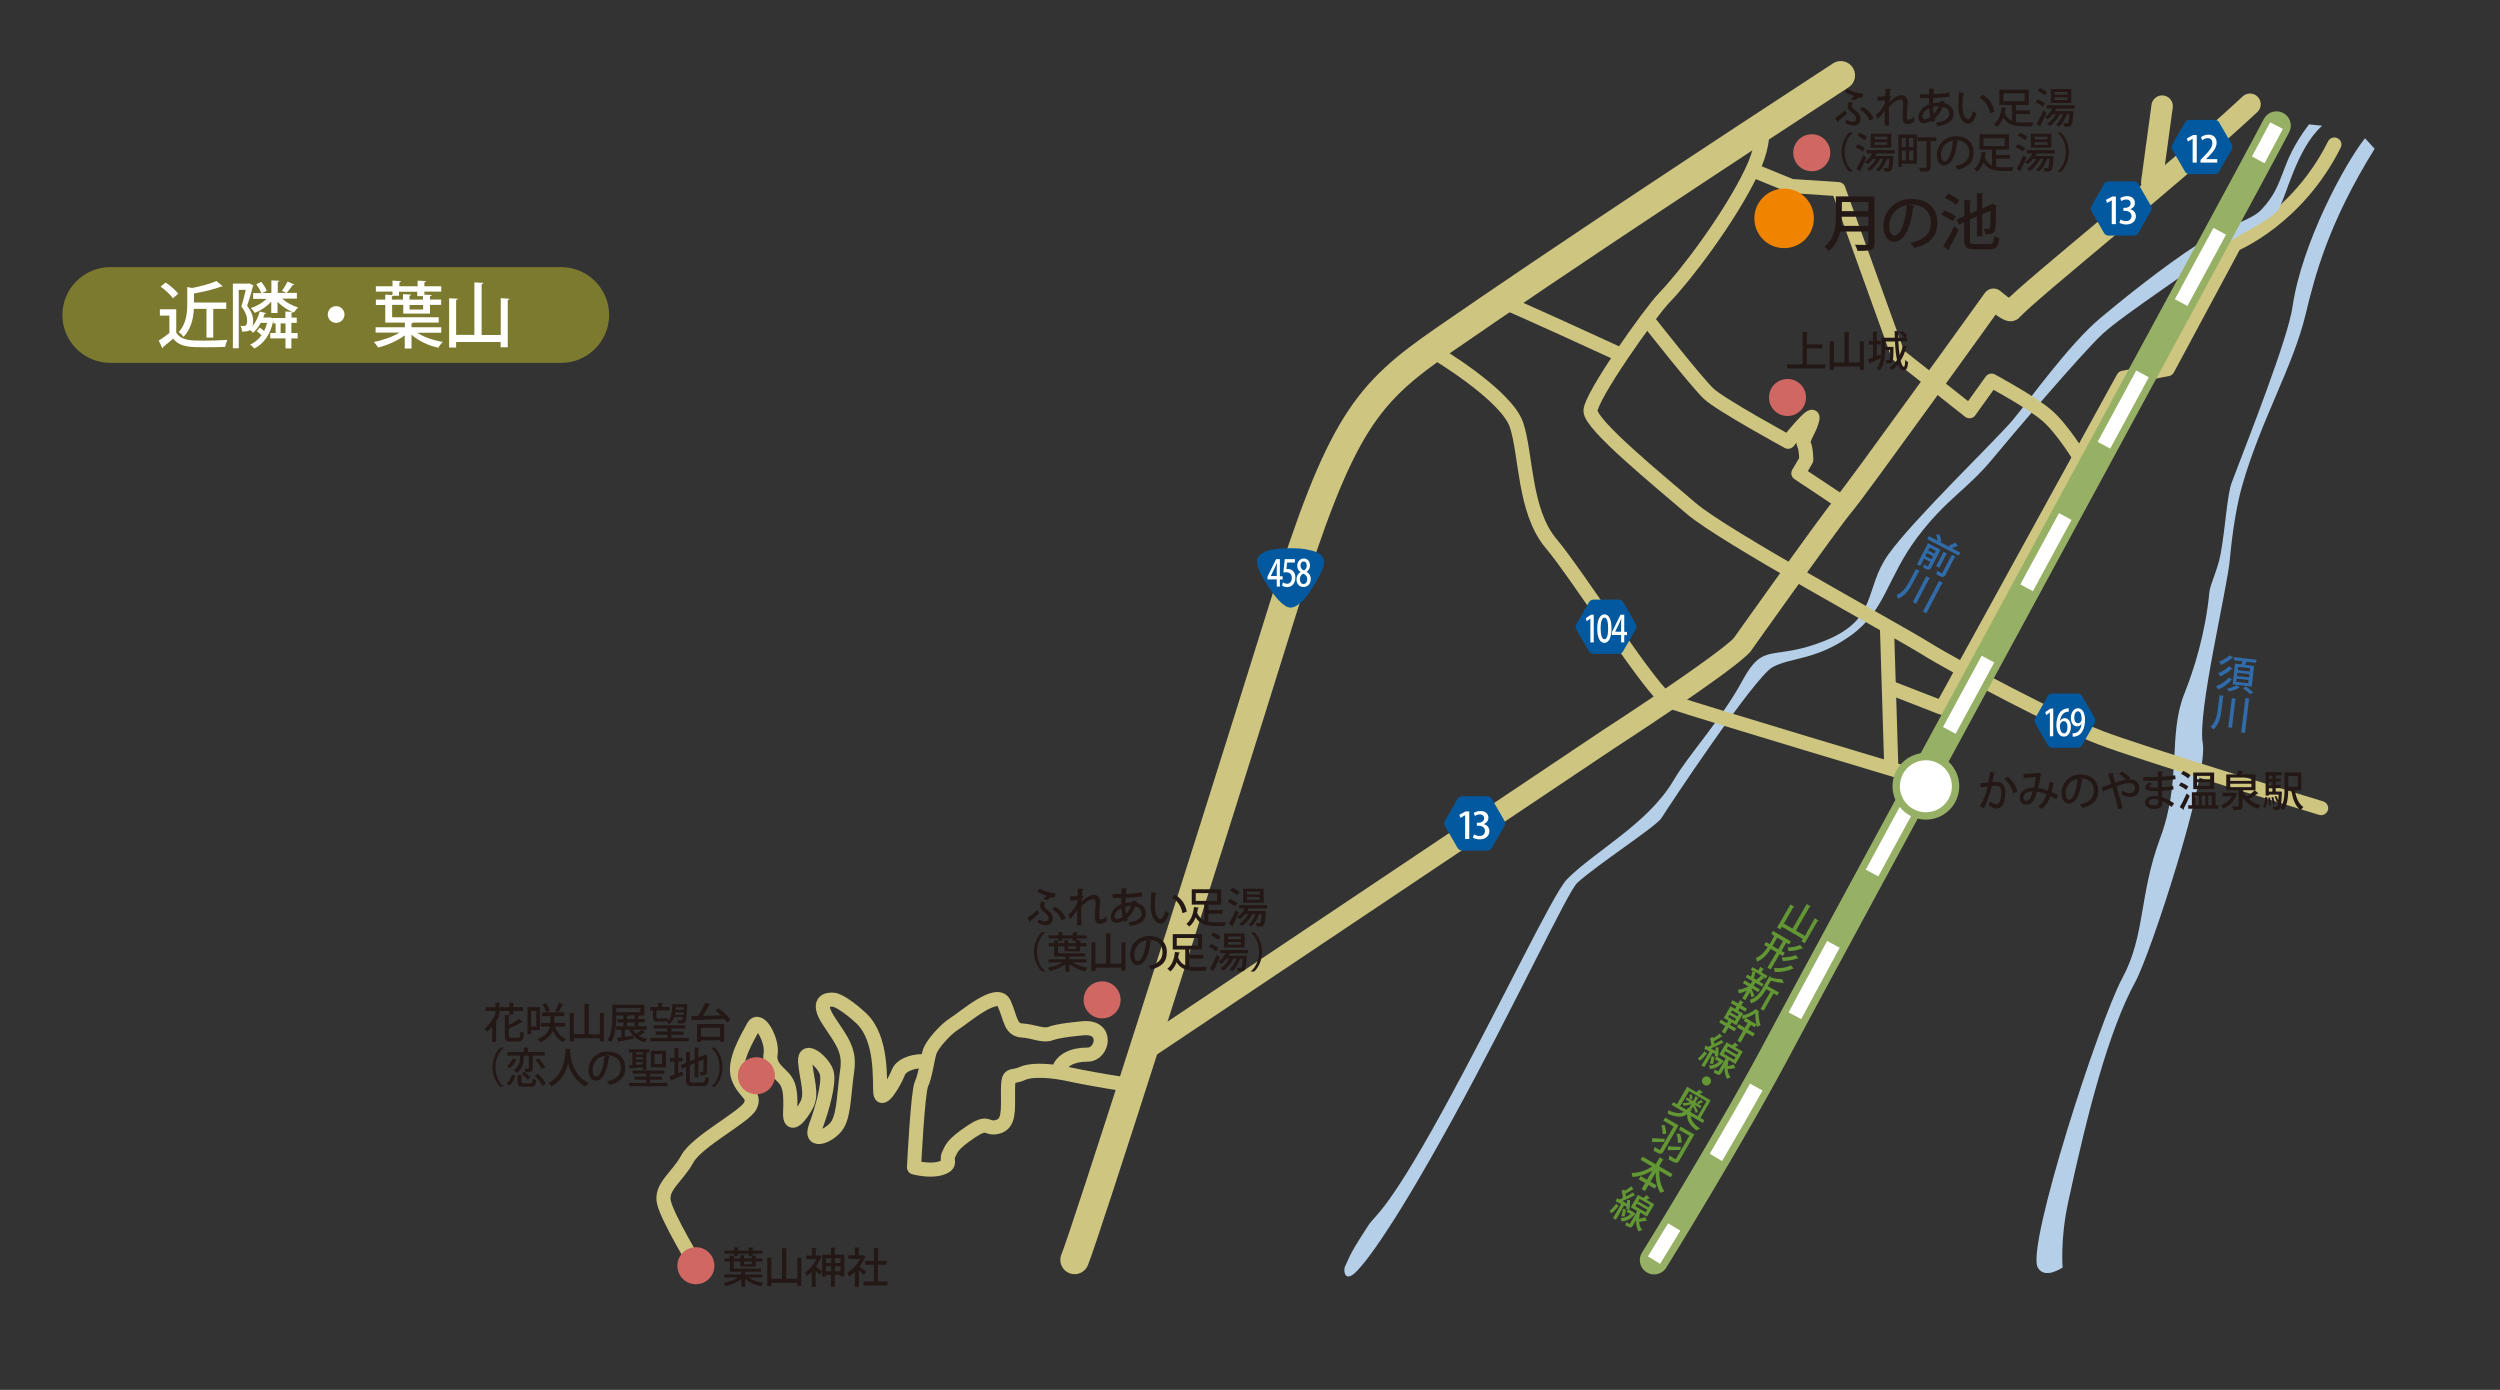 <?xml version="1.0" encoding="utf-8"?>
<!-- Generator: Adobe Illustrator 23.0.3, SVG Export Plug-In . SVG Version: 6.00 Build 0)  -->
<svg version="1.1" id="レイヤー_1" xmlns="http://www.w3.org/2000/svg" xmlns:xlink="http://www.w3.org/1999/xlink" x="0px"
	 y="0px" viewBox="0 0 2000 1111.9" style="enable-background:new 0 0 2000 1111.9;" xml:space="preserve">
<rect x="0" y="0" width="2000" height="1111.9" fill="#333333" stroke="none"/>
<style type="text/css">
	.st0{fill:none;stroke:#CEC680;stroke-width:22.853;stroke-linecap:round;stroke-miterlimit:10;}
	.st1{fill:none;stroke:#CEC680;stroke-width:17.14;stroke-linecap:round;stroke-linejoin:round;stroke-miterlimit:10;}
	.st2{fill:none;stroke:#CEC680;stroke-width:11.284;stroke-linecap:round;stroke-linejoin:round;stroke-miterlimit:10;}
	.st3{fill:#B6CFE8;}
	.st4{fill:none;stroke:#96B065;stroke-width:22.853;stroke-linecap:round;stroke-miterlimit:10;}
	.st5{fill:none;stroke:#FFFFFF;stroke-width:11.427;stroke-miterlimit:10;}
	.st6{fill:none;stroke:#FFFFFF;stroke-width:11.427;stroke-miterlimit:10;stroke-dasharray:64.882,64.882;}
	.st7{fill:#02599F;}
	.st8{fill:#FFFFFF;}
	.st9{fill:#96B065;}
	.st10{fill:#D16763;}
	.st11{fill:#F08300;}
	.st12{fill:#231815;}
	.st13{fill:#629733;}
	.st14{fill:#306BAA;}
	.st15{fill:#7C7A2E;}
</style>
<g>
	<path class="st0" d="M1472.6,60.3c-91.3,59.6-222.7,146.1-317.1,211.4c-62.4,43.2-82.9,66.4-130.1,218.2
		c-69,221.6-157.6,498.5-165.7,518"/>
	<path class="st1" d="M1800,83.4c-61.8,57.6-174.5,147.2-190.8,164.8c-1.9,2.1-14.4-8.8-14.4-8.8s-109.3,152.2-120.2,165
		c-10.9,12.8-81,111.6-81,111.6c-14.8,15.8-105.9,74.8-105.9,74.8L916,839.7"/>
	<path class="st2" d="M1513.4,550.6l40.1,15.6l145.1-264l35.5-6.9l53.6-99.8c0,0,50-20.3,79.8-79.9"/>
	<line class="st1" x1="1721.4" y1="145.9" x2="1729.7" y2="84.9"/>
	<path class="st2" d="M894.8,866.6c-8.4-1.2-31.9-5.4-39.7-7.2c-2.3-0.5-5.6-1.2-9.5-1.7c-9.3-1.3-21.4-1.9-27.8,1.1
		c-9,4.2-11.4-1.8-11.4,13.8s1.2,26.5-8.4,28.9c-9.6,2.4-6.6-6-21.7,4.2c-15,10.2-15,13.2-17.4,18c-2.4,4.8,3,7.8-6,10.8
		c-9,3-21.7-0.6-21.7-0.6s3-60.7,6-66.8c3-6,4.8-20.5,6.6-25.9c1.8-5.4,12-17.4,19.8-22.3c7.8-4.8,34.3-28.3,39.7-16.2
		c5.4,12,4.8,21.1,14.4,21.7c9.6,0.6,16.8,4.8,22.9,2.4s21.7-3.8,25.9-4.2c20.5-1.8,15.8,21.1,3.6,21.1
		c-11.7-0.1-21.3,4.2-23.5,13.2"/>
	<path class="st2" d="M738.4,849.1c-3.6-0.6-16.8,1.2-19.8,9c-3,7.8-13.8,25.9-14.4,15.6c-0.6-10.2,1.8-42.7-15-58.9
		c-5.1-4.9-16.8-14.4-22.3-15c-5.4-0.6-14.4,1.2-3.6,17.4s16.8,23.5,14.4,39.7c-2.4,16.2-2.4,33.1-7.2,42.1c-4.8,9-23.5,17.4-18,2.4
		s10.8-34.3,9-42.7s-18.6-22.9-17.4-9s6,25.3,1.2,34.3c-4.8,9-13.8,19.8-13.2,6c0.6-13.8,0-21.1-4.2-26.5
		c-4.2-5.4-13.2-10.2-11.4-20.5c1.8-10.2-9-30.7-13.8-21.7c-4.8,9-16.8,28.3-12,40.9c4.8,12.6,13.8,13.2,9.6,22.3
		c-4.2,9-42.7,28.3-50.5,42.7c-7.8,14.4-21.7,22.3-18.6,34.9c3,12.6,25.9,50.5,25.9,50.5"/>
	<path class="st3" d="M1892,110.6c-15.9,19.9-50.6,83.8-58,134.9c-3.6,25.1-34.6,103.7-48.5,140.2c-3.9,10.1-5,35.5-9,57.4
		c-2.3,12.6-8.4,24.4-9,30.6c-3.1,33.1-12.5,62.4-20,81.2c-13.3,33.2-2,68.9-19.3,115.4c-17.2,46.4-11.8,77.8-30.4,112.3
		c-18.6,34.5-77,214.6-67.6,231.4c5.5,10,19.9,0,19.9,0s-2-22.4,4.4-52.1c15.5-72,32.5-137.6,53.9-176.7
		c12.2-22.5,58.5-164.1,53.8-190.8c-4.4-24.6,19.8-124,21.7-147.1c0.9-10.4,3.9-38.1,9.9-59c15.1-52.6,40.6-94.9,50.6-136.5
		c7.7-31.9,18.4-73.3,55.3-132.8L1892,110.6z"/>
	<path class="st3" d="M1847.2,99.5c-24.8,32.7-18,46.8-37.9,68c-8.8,9.4-25.3,11.3-49.5,26.9c-30.4,19.5-65.5,48.3-79.6,60.1
		c-25.2,21.2-56.6,65.5-69.9,81.4c-13.3,15.9-79.6,79.6-99.5,107.5c-19.9,27.9-8,51.7-50.4,69c-42.5,17.2-49.1,0-66.3,31.8
		s-42.8,58.8-55.4,80.3c-20.3,34.5-63.6,56.9-85.2,79c-11.1,11.4-54.2,102.9-100.1,186.5c-44.4,80.7-53.1,81.5-58.9,90.6
		c-10.4,16.2-12.9,19.7-18.7,33.1c-0.9,2-0.5,12.3,8,4.8c4.5-3.9,25.3-26.5,78.7-124c48.8-88.9,91.7-181.3,99.3-188.2
		c15.9-14.6,63.4-45.3,67.4-51.9c4-6.6,74.3-112.8,88.9-120.7c14.6-8,34.5-5.3,62.4-25.2c27.9-19.9,29.2-46.4,53.1-78.3
		c23.9-31.8,39.9-38,61.5-64.4c12-14.6,69.9-82.9,87.1-98.8c17.2-15.9,77-54.4,86.2-63.7c9.3-9.3,47.1-25.8,53.8-35.1
		s14.4-48.7,35.5-67.6L1847.2,99.5z"/>
	<path class="st2" d="M1149,282.6c0,0,56.3,33.6,64.2,57.3c7.9,23.7,5.9,69.1,27.6,94.8c21.7,25.7,82.9,122.4,94.8,126.4
		c30.2,10.1,194.5,59.2,194.5,59.2"/>
	<path class="st2" d="M1203.2,241.9c5,1.3,90.4,40.6,90.4,40.6"/>
	<path class="st2" d="M1409.5,99.8c1.1,8.2,0.1,20.4-8.5,38.2c-17.7,36.7-52.7,82.8-69.5,100.1c-11.9,12.3-59.1,79.2-59.1,90.6
		c0,11.3,54.1,55.3,80.5,78c26.4,22.6,161,95.6,187.4,111.9c26.4,16.4,107.2,58.9,139.9,71.5c32.7,12.6,176.7,56.4,176.7,56.4"/>
	<path class="st2" d="M1664.2,366.6c0,0-14.4-23.9-27-34.5c-12.6-10.7-44-27.6-44-27.6l-17.6,24.5l-57.2-45.2l-47.7-132.5l-37.7-2.5
		l-27.6-11.3"/>
	<path class="st2" d="M1318.7,256.7c0,0,38.9,49.6,48.4,58.4c9.4,8.8,63.4,38.3,63.4,38.3s20.5-25.8,19.5-18.8
		c-1.3,8.2-8.8,17-6.9,20.7c1.9,3.8,1.9,12.6,1.9,12.6l-6.3,10.7l37.7,25.1"/>
	<line class="st2" x1="1513" y1="613" x2="1509.6" y2="502.7"/>
	<path class="st4" d="M1821.2,100.5c-25.9,49.8-369.3,681.3-395.4,731c-39.8,75.6-102.5,176.6-102.5,176.6"/>
	<g>
		<g>
			<path class="st5" d="M1821.2,100.5c-2.4,4.6-7.4,14-14.6,27.4"/>
			<path class="st6" d="M1775.8,185c-100.4,185.9-328.9,606.3-350,646.5c-21,39.9-48.4,86.9-69.6,122.3"/>
			<path class="st5" d="M1339.4,981.6c-9.9,16.3-16.2,26.5-16.2,26.5"/>
		</g>
	</g>
	<g>
		<path class="st7" d="M1295.1,523.1h-20.5c-1.3,0-2.7-0.8-3.4-2l-10.2-17.7c-0.7-1.2-0.7-2.8,0-3.9l10.2-17.8c0.7-1.2,2.1-2,3.4-2
			h20.5c1.3,0,2.7,0.8,3.4,2l10.2,17.7c0.7,1.2,0.7,2.8,0,3.9l-10.2,17.7C1297.8,522.3,1296.4,523.1,1295.1,523.1L1295.1,523.1z"/>
		<g>
			<path class="st8" d="M1272.3,513.9v-19h0l-3,2.1l-0.6-2.5l4-2.7h2.3v22.1H1272.3z"/>
			<path class="st8" d="M1277.8,502.9c0-7.2,2.2-11.4,5.8-11.4c3.7,0,5.6,4.5,5.6,11.2c0,7.5-2.2,11.6-5.8,11.6
				C1279.7,514.2,1277.8,509.6,1277.8,502.9z M1286.5,502.7c0-5.2-0.9-8.6-3-8.6c-1.8,0-3,3.1-3,8.6c0,5.5,1.1,8.7,3,8.7
				C1285.8,511.5,1286.5,507.3,1286.5,502.7z"/>
			<path class="st8" d="M1299.5,513.9h-2.6V508h-7.4v-2.2l6.9-14h3v13.7h2.2v2.6h-2.2V513.9z M1292.1,505.4h4.8v-6.6
				c0-1.3,0-2.6,0.1-3.8h-0.1c-0.5,1.4-1,2.5-1.5,3.7L1292.1,505.4L1292.1,505.4z"/>
		</g>
	</g>
	<g>
		<path class="st7" d="M1662.2,598.2h-20.5c-1.3,0-2.7-0.8-3.4-2l-10.2-17.7c-0.7-1.2-0.7-2.8,0-3.9l10.2-17.8c0.7-1.2,2.1-2,3.4-2
			h20.5c1.3,0,2.7,0.8,3.4,2l10.2,17.7c0.7,1.2,0.7,2.8,0,3.9l-10.2,17.8C1665,597.4,1663.6,598.2,1662.2,598.2L1662.2,598.2z"/>
		<g>
			<path class="st8" d="M1639.9,589v-19h0l-3,2.1l-0.6-2.5l4-2.7h2.3V589H1639.9z"/>
			<path class="st8" d="M1648,576.8c0.8-1.3,2.1-2.3,3.8-2.3c2.8,0,4.9,2.7,4.9,7c0,4.1-2.1,7.8-5.6,7.8c-3.8,0-6-3.8-6-9.3
				c0-4.3,1.2-7.7,2.8-10c1.8-2.4,4.6-3.4,7.1-3.4l0,2.7C1650.1,569.3,1648.3,573.6,1648,576.8L1648,576.8z M1654,581.7
				c0-2.9-1.2-4.8-3-4.8c-1.6,0-3.1,1.8-3.1,3.8c0,3.5,1.2,6,3.3,6C1652.9,586.8,1654,584.6,1654,581.7z"/>
			<path class="st8" d="M1665.3,579c-0.8,1.3-2.1,2.1-3.7,2.1c-2.9,0-4.9-2.8-4.9-6.7c0-4.1,2.2-7.8,5.7-7.8c3.6,0,5.6,3.8,5.6,9.3
				c0,7.1-2.8,12.6-8,13.3c-0.7,0.1-1.4,0.2-1.9,0.1v-2.7c0.5,0.1,1,0,1.7-0.1C1663.7,585.8,1665,581.7,1665.3,579L1665.3,579z
				 M1659.4,574.1c0,2.6,1.1,4.5,2.9,4.5c1.3,0,2.3-0.9,2.8-2.1c0.1-0.3,0.2-0.7,0.2-1.3c0-3.6-1-6.2-3-6.2
				C1660.6,569,1659.4,571.2,1659.4,574.1z"/>
		</g>
	</g>
	<g>
		<path class="st7" d="M1190,680.4h-20.5c-1.3,0-2.7-0.8-3.4-2l-10.2-17.7c-0.7-1.2-0.7-2.8,0-3.9l10.2-17.8c0.7-1.2,2.1-2,3.4-2
			h20.5c1.3,0,2.7,0.8,3.4,2l10.2,17.7c0.7,1.2,0.7,2.8,0,3.9l-10.2,17.7C1192.7,679.6,1191.3,680.4,1190,680.4L1190,680.4z"/>
		<g>
			<path class="st8" d="M1172.1,671.2v-19h-0.1l-3.7,2.1l-0.8-2.5l5-2.7h2.9v22.1H1172.1z"/>
			<path class="st8" d="M1186.9,659.3c2.5,0.5,4.6,2.5,4.6,5.6c0,3.6-2.8,6.6-7.8,6.6c-2.3,0-4.3-0.7-5.4-1.4l0.9-2.6
				c0.8,0.5,2.6,1.3,4.4,1.3c3.1,0,4.4-2.1,4.4-4c0-2.8-2.4-4.2-5-4.2h-1.5v-2.4h1.4c1.9,0,4.4-1.1,4.4-3.6c0-1.7-1.1-3.1-3.5-3.1
				c-1.6,0-3.1,0.7-3.9,1.3l-0.9-2.4c1.1-0.8,3.3-1.6,5.5-1.6c4.1,0,6.2,2.5,6.2,5.3C1190.8,656.3,1189.4,658.3,1186.9,659.3
				L1186.9,659.3z"/>
		</g>
	</g>
	<g>
		<path class="st7" d="M1707.2,188.5h-20.5c-1.3,0-2.7-0.8-3.4-2l-10.2-17.7c-0.7-1.2-0.7-2.8,0-3.9l10.2-17.8c0.7-1.2,2.1-2,3.4-2
			h20.5c1.3,0,2.7,0.8,3.4,2l10.2,17.7c0.7,1.2,0.7,2.8,0,3.9l-10.2,17.7C1709.9,187.7,1708.5,188.5,1707.2,188.5L1707.2,188.5z"/>
		<g>
			<path class="st8" d="M1689.4,179.3v-19h-0.1l-3.7,2.1l-0.8-2.5l5-2.7h2.9v22.1H1689.4z"/>
			<path class="st8" d="M1704.1,167.4c2.5,0.5,4.6,2.5,4.6,5.6c0,3.6-2.8,6.6-7.8,6.6c-2.3,0-4.3-0.7-5.4-1.4l0.9-2.6
				c0.8,0.5,2.6,1.3,4.4,1.3c3.1,0,4.4-2.1,4.4-4c0-2.8-2.4-4.2-5-4.2h-1.5v-2.4h1.4c1.9,0,4.4-1.1,4.4-3.6c0-1.7-1.1-3.1-3.5-3.1
				c-1.6,0-3.1,0.7-3.9,1.3l-0.9-2.4c1.1-0.8,3.3-1.6,5.5-1.6c4.1,0,6.2,2.5,6.2,5.3C1708.1,164.4,1706.7,166.4,1704.1,167.4
				L1704.1,167.4z"/>
		</g>
	</g>
	<g>
		<path class="st7" d="M1771.9,139.3h-20.5c-1.3,0-2.7-0.8-3.4-2l-10.2-17.7c-0.7-1.2-0.7-2.8,0-3.9l10.2-17.8c0.7-1.2,2.1-2,3.4-2
			h20.5c1.3,0,2.7,0.8,3.4,2l10.2,17.7c0.7,1.2,0.7,2.8,0,3.9l-10.2,17.7C1774.6,138.5,1773.2,139.3,1771.9,139.3L1771.9,139.3z"/>
		<g>
			<path class="st8" d="M1754.1,130.1v-19h-0.1l-3.7,2.1l-0.8-2.5l5-2.7h2.9v22.1H1754.1z"/>
			<path class="st8" d="M1773.8,130.1h-13.4V128l2.3-2.4c4.7-4.8,7.2-7.8,7.2-11.1c0-2.1-1-4-3.8-4c-1.7,0-3.2,0.9-4.3,1.7l-1-2.4
				c1.3-1.1,3.5-2.1,6-2.1c4.5,0,6.5,3.1,6.5,6.4c0,4-2.8,7.4-6.6,11.3l-1.8,1.8v0.1h8.9V130.1z"/>
		</g>
	</g>
	<g>
		<path class="st7" d="M1032.3,486.1c-5.5,0-12.8-9.8-14.9-12.8c-5.4-7.6-11.8-17.9-11.8-24.1c0-5.4,6.4-9.4,16.8-10.2
			c3.2-0.3,6.7-0.4,10.1-0.4c5.1,0,9.7,0.3,12.6,0.9l0.3,0.1c4.7,0.9,13.5,2.6,13.9,9.7c0.4,7.6-12.9,26.2-13,26.4
			C1044,478.8,1038.1,486.1,1032.3,486.1L1032.3,486.1z"/>
		<g>
			<path class="st8" d="M1024,469.3h-2.6v-5.8h-7.4v-2.2l6.9-14h3v13.7h2.2v2.6h-2.2V469.3z M1016.6,460.8h4.8v-6.6
				c0-1.3,0-2.6,0.1-3.8h-0.1c-0.5,1.4-1,2.5-1.5,3.7L1016.6,460.8L1016.6,460.8z"/>
			<path class="st8" d="M1035.9,447.2v2.8h-6.2l-0.6,5.3c0.4,0,0.7-0.1,1.2-0.1c3.2,0,6,2.3,6,6.9c0,4.3-2.6,7.6-6.5,7.6
				c-1.7,0-3.3-0.6-4.1-1.2l0.6-2.6c0.7,0.5,2,1.1,3.4,1.1c2,0,3.8-1.7,3.8-4.6c0-2.8-1.5-4.6-4.7-4.6c-0.9,0-1.5,0.1-2.1,0.2
				l1.1-10.7H1035.9z"/>
			<path class="st8" d="M1040.4,457.6c-1.8-1.1-2.6-3-2.6-4.9c0-3.5,2.3-5.9,5.2-5.9c3.4,0,5,2.8,5,5.5c0,1.9-0.8,3.9-2.7,5.1v0.1
				c1.9,1.1,3.3,3,3.3,5.7c0,3.8-2.4,6.4-5.8,6.4c-3.6,0-5.6-2.8-5.6-5.9C1037.2,460.8,1038.5,458.8,1040.4,457.6L1040.4,457.6z
				 M1045.8,463.5c0-2.5-1.3-3.8-3.2-4.6c-1.7,0.7-2.7,2.4-2.7,4.4c0,2.2,1.1,3.9,2.9,3.9C1044.7,467.2,1045.8,465.5,1045.8,463.5z
				 M1040.4,452.5c0,2,1.2,3.2,2.8,3.9c1.2-0.6,2.2-2.1,2.2-3.8c0-1.7-0.7-3.4-2.5-3.4C1041.2,449.2,1040.4,450.8,1040.4,452.5z"/>
		</g>
	</g>
	<g>
		<path class="st8" d="M1540.7,652.7c-13.1,0-23.8-10.7-23.8-23.8s10.7-23.8,23.8-23.8s23.8,10.7,23.8,23.8
			S1553.8,652.7,1540.7,652.7z"/>
		<path class="st9" d="M1540.7,608.2c11.5,0,20.8,9.3,20.8,20.8c0,11.5-9.3,20.8-20.8,20.8s-20.8-9.3-20.8-20.8
			C1519.9,617.5,1529.2,608.2,1540.7,608.2 M1540.7,602.3c-14.7,0-26.7,12-26.7,26.7c0,14.7,12,26.7,26.7,26.7
			c14.7,0,26.7-12,26.7-26.7C1567.4,614.2,1555.4,602.3,1540.7,602.3L1540.7,602.3z"/>
	</g>
	<path class="st10" d="M896.5,799.9c0,8.2-6.6,14.8-14.8,14.8c-8.2,0-14.8-6.6-14.8-14.8s6.6-14.8,14.8-14.8
		C889.8,785,896.5,791.7,896.5,799.9z"/>
	<path class="st10" d="M1444.8,318c0,8.2-6.6,14.8-14.8,14.8c-8.2,0-14.8-6.6-14.8-14.8c0-8.2,6.6-14.8,14.8-14.8
		C1438.2,303.2,1444.8,309.8,1444.8,318z"/>
	<path class="st10" d="M1464.2,122.2c0,8.2-6.6,14.8-14.8,14.8c-8.2,0-14.8-6.6-14.8-14.8s6.6-14.8,14.8-14.8
		C1457.5,107.3,1464.2,114,1464.2,122.2z"/>
	<path class="st10" d="M619.9,860.6c0,8.2-6.6,14.8-14.8,14.8c-8.2,0-14.8-6.6-14.8-14.8c0-8.2,6.6-14.8,14.8-14.8
		C613.3,845.8,619.9,852.4,619.9,860.6z"/>
	<path class="st10" d="M571.5,1012.6c0,8.2-6.6,14.8-14.8,14.8c-8.2,0-14.8-6.6-14.8-14.8c0-8.2,6.6-14.8,14.8-14.8
		C564.9,997.7,571.5,1004.4,571.5,1012.6z"/>
	<path class="st11" d="M1451.1,174.7c0,13.1-10.6,23.8-23.8,23.8s-23.8-10.6-23.8-23.8c0-13.1,10.6-23.8,23.8-23.8
		S1451.1,161.6,1451.1,174.7z"/>
	<g>
		<path class="st12" d="M821.8,734.4c1.9-1.3,5.4-3.9,8.1-6.3l1.7,2.5c-2.2,2-5.3,4.7-7,6c0,0.5-0.1,0.8-0.4,1L821.8,734.4z
			 M831.5,710.9c4,2.1,8.8,3.5,13,3.9l-0.9,3.1c-0.3-0.1-0.6-0.1-1-0.1c-1.7,0-3.4,0.7-5.1,2.3l-2.9-1c0.8-0.9,2.3-2,3.2-2.4
			c-2.1-0.5-5.2-1.7-7.9-3.3L831.5,710.9z M836.2,722.2c-0.5,0.9-0.8,1.6-0.8,2.3c0,1.2,0.8,2.3,2.9,3.7c2.6,1.7,4,4,4,6.6
			c0,3.4-2.7,5.4-5.8,5.4c-1.7,0-3.7-0.6-6.5-2.1c0.3-0.8,0.6-1.7,0.8-2.7c2.6,1.3,4.3,1.7,5.3,1.7c1.8,0,2.7-1,2.7-2.5
			c0-1.4-1.1-3.3-3.3-4.8c-2.2-1.5-3.4-3.1-3.4-5.1c0-1.1,0.3-2.3,1.1-3.6L836.2,722.2z M843.6,725.4c3.8,1.6,7.3,4.7,8.9,9.4
			l-3.2,1.7c-1.4-4.1-4.3-7.4-7.6-8.8L843.6,725.4z"/>
		<path class="st12" d="M862.4,710.8l4.5,0.3c0,0.4-0.3,0.6-0.9,0.7c-0.2,1.4-0.3,3.3-0.4,4.5l1.2,0.5c-0.7,1.3-1.3,3.3-1.6,4.5
			c3.6-3.4,7.3-5.4,9.9-5.4c3.3,0,5,2.3,5,6.3c0,0.4,0,0.8-0.1,1.3c-0.3,3.4-0.6,6.9-0.6,9.1c0,2,0.2,3,1.4,3c0.9,0,3-1.1,4.3-2.3
			c0,0.9,0.3,3,0.4,3.7c-1.7,1.2-3.7,2.1-5.3,2.1c-3.2,0-4.3-1.9-4.3-5.8c0-1.6,0.6-10.2,0.6-10.3c0-2.5-0.9-3.6-2.3-3.6
			c-2.2,0-5.9,2.3-9.2,5.9c0,7,0,13.1,0,15h-3.3V728c-1.1,2-3.3,4.8-5.6,7.1l-1.6-3.1c2.6-2.3,5.9-6.2,7.3-9.4c0-0.9,0-1.7,0.1-2.7
			c-1.3,0.3-3.6,0.5-5.9,0.6l-0.1-3.3c2.6,0,5-0.2,6.1-0.5L862.4,710.8z"/>
		<path class="st12" d="M909.5,721.1c-0.1,0.4-0.2,0.8-0.3,1.2c5.3,1.2,7.5,4.7,7.5,8.6c0,5.4-4.3,8.8-12.8,9.8
			c-0.2-0.7-0.8-2-1.3-2.8c6.4-0.7,10.7-2.9,10.7-6.9c0-2-0.8-4.8-5.1-5.8c-1.5,3.6-3.8,6.9-6.5,9.3c0.2,0.5,0.4,1,0.6,1.4l-2.7,1.8
			c-0.2-0.4-0.5-0.9-0.7-1.4c-2.5,1.7-4.6,2-5.8,2c-3.1,0-4.5-2.2-4.5-4.7c0-4.6,3.7-8.4,8.5-10.3c0-1.6-0.1-3.3,0-5
			c-1.6,0-3.2,0-4.5,0c-1,0-1.8,0-2.5,0l-0.1-3.1c1.6,0.1,4.5,0.1,7.2,0.1c0-1.5,0.1-3.2,0.2-4.7l4.4,0.3c-0.1,0.3-0.4,0.6-0.9,0.7
			c-0.1,1.1-0.2,2.5-0.2,3.6c3.6-0.1,9.1-0.6,12.7-1.4l0.3,3.2c-3.6,0.7-9.3,1.1-13.2,1.2c-0.1,1.5-0.1,2.9-0.1,4.2
			c2.5-0.7,4.6-0.7,5.7-0.6c0.1-0.5,0.2-1,0.3-1.5L909.5,721.1z M898,733.4c-0.4-1.9-0.7-4.3-0.9-7c-3.1,1.5-5.4,3.9-5.4,6.6
			c0,2.3,1.7,2.2,2.1,2.2C895.1,735.2,896.6,734.5,898,733.4z M904.9,724.7c-2.3,0-3.7,0.4-4.6,0.6c0.1,2.2,0.2,4.1,0.6,5.7
			C902.4,729.4,903.9,727.1,904.9,724.7z"/>
		<path class="st12" d="M925.5,714.5c-0.1,0.3-0.4,0.5-0.9,0.6c-0.5,2.6-0.7,6-0.7,9c0,9.1,3,11.1,4.7,11.1c1.2,0,2.8-3.4,3.8-6.6
			c0.7,0.6,1.9,1.6,2.8,2c-1.9,6-4.1,8.2-6.7,8.2c-4.7,0-7.5-5.9-7.8-11.8c-0.1-1.3-0.1-2.7-0.1-4.2c0-3,0.2-6.2,0.5-9.2
			L925.5,714.5z M945.9,730.5c-1-5.9-3.9-9.8-8.2-12.3l2.1-2.5c4.8,2.6,8.6,7.3,9.6,13.7L945.9,730.5z"/>
		<path class="st12" d="M966.7,731v6.4c1.7,0.3,3.6,0.4,5.6,0.4c1.3,0,6.7,0,8.4-0.1c-0.5,0.7-1,2.2-1.1,3.1h-7.4
			c-7.1,0-12.3-1.3-15.7-6.9c-1.1,2.9-2.8,5.5-5.1,7.4c-0.5-0.7-1.6-1.7-2.3-2.2c4-3,5.6-8.7,6.1-13.5l4,0.6
			c-0.1,0.3-0.3,0.5-0.8,0.5c-0.2,1.1-0.4,2.3-0.7,3.5c1.3,3.2,3.3,5.1,5.7,6.2v-12.7h-10v-12.3H977v12.3h-10.3v4.3H978v3H966.7z
			 M956.6,714.5v6.2h17v-6.2H956.6z"/>
		<path class="st12" d="M984,719.2c2,0.8,4.6,2.2,5.9,3.3l-1.8,2.7c-1.2-1.1-3.7-2.6-5.8-3.5L984,719.2z M983.1,739
			c1.6-2.6,3.8-7,5.5-10.9l2.5,1.9c-1.5,3.6-3.4,7.5-4.8,10.1c0.2,0.2,0.2,0.4,0.2,0.6s-0.1,0.3-0.1,0.5L983.1,739z M985.8,710.1
			c2,0.9,4.6,2.3,5.8,3.5c-0.8,1.1-1.3,1.8-1.9,2.6c-1.2-1.2-3.7-2.8-5.7-3.7L985.8,710.1z M1013.7,726.8H999
			c-0.3,0.7-0.7,1.4-1.1,2h12.4l0.7-0.1l1.7,0.2l-0.1,0.9c-0.4,6.8-0.9,9.4-1.7,10.4c-0.7,0.8-1.4,1.1-3.8,1.1c-0.5,0-1.1,0-1.7-0.1
			c-0.1-0.8-0.3-2-0.8-2.8c1.2,0.1,2.2,0.1,2.7,0.1s0.7,0,1-0.3c0.5-0.6,0.8-2.4,1.1-7h-2.1c-1.3,3.9-3.6,7.8-6.3,10.1
			c-0.5-0.5-1.5-1.3-2.2-1.7c2.3-1.9,4.3-5,5.5-8.4h-2.4c-1.9,3.8-5,7.4-8.3,9.6c-0.5-0.5-1.4-1.4-2-1.9c2.7-1.7,5.3-4.6,7.1-7.7
			h-2.6c-1.2,1.6-2.7,3.1-4.1,4.2c-0.5-0.5-1.5-1.4-2.1-1.8c2.2-1.6,4.4-4.1,5.8-6.9h-4.5v-2.6h22.4V726.8z M1010.9,711v11.2h-16.4
			V711H1010.9z M1007.8,715.5v-2.1h-10.2v2.1H1007.8z M1007.8,719.8v-2.1h-10.2v2.1H1007.8z"/>
		<path class="st12" d="M836.1,745.9c-3.7,3.1-6.6,8.8-6.6,15.5c0,6.9,3.1,12.6,6.6,15.5v0.2h-2.6c-3.4-3.1-6.3-8.8-6.3-15.7
			s2.9-12.7,6.3-15.7h2.6V745.9z"/>
		<path class="st12" d="M869.3,769.9h-11.1c3,2,7.5,3.6,11.8,4.3c-0.7,0.7-1.6,1.9-2,2.8c-4.6-1-9.3-3.2-12.5-6v6.4h-3.1v-6.1
			c-3.3,2.5-8.2,4.6-12.4,5.6c-0.4-0.8-1.3-1.9-2-2.6c4.1-0.8,8.8-2.4,11.9-4.4h-11.1v-2.5h13.6v-2.2h-9.1V757h-4.3v-2.5h4.3v-2.3
			l3.4,0.2v-1.6h-7.7v-2.5h7.7v-2.6l3.9,0.2c0,0.3-0.2,0.5-0.8,0.6v1.8h8.5v-2.6l4,0.2c0,0.3-0.3,0.5-0.8,0.6v1.8h7.9v2.5h-7.9v1.4
			l3.4,0.2c0,0.3-0.3,0.5-0.8,0.6v1.5h5.2v2.5H864v4.1h-12.4V757h-5.2v5.7h21.8v2.5h-11.9c-0.1,0.2-0.3,0.3-0.8,0.4v1.8h13.8V769.9z
			 M847,752.7c-0.1,0.1-0.3,0.2-0.7,0.3v1.5h5.2V752l3.8,0.2c0,0.3-0.2,0.5-0.8,0.5v1.8h6.3v-1.6h-2.7v-2h-8.5v1.9H847z
			 M860.8,759.1V757h-6.3v2.1H860.8z"/>
		<path class="st12" d="M897.1,753.8l4.1,0.3c0,0.3-0.2,0.5-0.8,0.5v22h-3.3v-2.5h-20.7v2.6h-3.3v-22.9l4.1,0.2
			c0,0.3-0.3,0.5-0.8,0.5V771h8.5v-24.4l4.2,0.2c0,0.3-0.3,0.5-0.8,0.6V771h8.9V753.8z"/>
		<path class="st12" d="M921.3,752.8c-0.1,0.3-0.4,0.5-0.9,0.5c-1.3,11-4.7,18.8-10.4,18.8c-3.3,0-5.9-3-5.9-8.5
			c0-8.3,6.5-14.8,15.2-14.8c9.6,0,14.2,5.9,14.2,12.8c0,8-4.3,11.9-12.6,14c-0.5-0.8-1.3-1.9-2.1-2.9c7.7-1.5,11.2-5.2,11.2-11
			c0-5.5-3.6-9.8-10.6-9.8c-0.5,0-0.9,0-1.4,0.1L921.3,752.8z M917,752.3c-5.9,1-9.6,6-9.6,11.4c0,3.2,1.2,5.3,2.7,5.3
			C913.7,768.9,916.3,760.8,917,752.3z"/>
		<path class="st12" d="M951.5,766.9v6.4c1.7,0.3,3.6,0.4,5.6,0.4c1.3,0,6.7,0,8.4-0.1c-0.5,0.7-1,2.2-1.1,3.1H957
			c-7.1,0-12.3-1.3-15.7-6.9c-1.1,2.9-2.8,5.5-5.1,7.4c-0.5-0.7-1.6-1.7-2.3-2.2c4-3,5.6-8.7,6.1-13.5l4,0.6
			c-0.1,0.3-0.3,0.5-0.8,0.5c-0.2,1.1-0.4,2.3-0.7,3.5c1.3,3.2,3.3,5.1,5.7,6.2v-12.7h-10v-12.3h23.5v12.3h-10.3v4.3h11.3v3H951.5z
			 M941.4,750.4v6.2h17v-6.2H941.4z"/>
		<path class="st12" d="M968.8,755.1c2,0.8,4.6,2.1,5.9,3.3l-1.8,2.7c-1.2-1.1-3.7-2.6-5.8-3.5L968.8,755.1z M967.9,774.9
			c1.6-2.6,3.8-7,5.5-10.9l2.5,1.9c-1.5,3.6-3.4,7.5-4.8,10.1c0.2,0.2,0.2,0.4,0.2,0.6s-0.1,0.3-0.1,0.5L967.9,774.9z M970.6,745.9
			c2,0.9,4.6,2.3,5.8,3.5c-0.8,1.1-1.3,1.8-1.9,2.6c-1.2-1.2-3.7-2.8-5.7-3.7L970.6,745.9z M998.5,762.6h-14.7
			c-0.3,0.7-0.7,1.4-1.1,2h12.4l0.7-0.1l1.7,0.2l-0.1,0.9c-0.4,6.8-0.9,9.4-1.7,10.4c-0.7,0.8-1.4,1.1-3.8,1.1c-0.5,0-1.1,0-1.7-0.1
			c-0.1-0.8-0.3-2-0.8-2.8c1.2,0.1,2.2,0.1,2.7,0.1s0.7,0,1-0.3c0.5-0.6,0.8-2.4,1.1-7h-2.1c-1.3,3.9-3.6,7.8-6.3,10.1
			c-0.5-0.5-1.5-1.3-2.2-1.7c2.3-1.9,4.3-5,5.5-8.4h-2.4c-1.9,3.8-5,7.4-8.3,9.6c-0.5-0.5-1.4-1.4-2-1.9c2.7-1.7,5.3-4.6,7.1-7.7
			H981c-1.2,1.6-2.7,3.1-4.1,4.2c-0.5-0.5-1.5-1.4-2.1-1.8c2.2-1.6,4.4-4.1,5.8-6.9h-4.5V760h22.4V762.6z M995.7,746.8v11.2h-16.4
			v-11.2H995.7z M992.6,751.3v-2.1h-10.2v2.1H992.6z M992.6,755.7v-2.1h-10.2v2.1H992.6z"/>
		<path class="st12" d="M1000.7,777c3.7-3.1,6.6-8.8,6.6-15.5c0-6.9-3.1-12.6-6.6-15.5v-0.2h2.6c3.5,3.1,6.3,8.8,6.3,15.7
			s-2.9,12.7-6.3,15.7h-2.6V777z"/>
	</g>
	<g>
		<path class="st12" d="M399.6,811.6H397l3,1.1c-0.1,0.3-0.4,0.4-0.9,0.3c-0.7,1.5-1.6,3.1-2.6,4.5l1.2,0.3c0,0.3-0.3,0.5-0.8,0.5
			v15.3h-3.2v-12.3c-1.2,1.5-2.6,2.9-3.9,4.1c-0.5-0.6-1.6-1.7-2.4-2.2c3.4-2.7,6.8-7.3,8.8-11.9l0.2,0.1v-2.6h-7.9v-3.1h7.9v-3.5
			l3.9,0.2c0,0.3-0.3,0.5-0.8,0.6v2.7h8v-3.5l4,0.2c0,0.3-0.2,0.5-0.8,0.6v2.7h7.8v3.1h-7.8v2.9h-3.2v-2.9h-8V811.6z M407,828.6
			c0,1.4,0.3,1.7,1.9,1.7h5.4c1.5,0,1.8-0.9,2-5.2c0.7,0.6,2,1.1,2.9,1.3c-0.4,5.2-1.3,6.8-4.6,6.8h-6c-3.7,0-4.7-1-4.7-4.7V812
			l3.9,0.2c0,0.3-0.2,0.5-0.8,0.6v7.1c3.2-1.4,6.3-3.3,8.4-4.8l2.6,2.6c-0.1,0.1-0.4,0.2-0.7,0.1c-2.6,1.6-6.6,3.5-10.3,5V828.6z"/>
		<path class="st12" d="M432,824.1h-7.1v3.2H422v-21.6h10V824.1z M429,808.7h-4.1v12.5h4.1V808.7z M452.2,821.3h-8.1
			c1.5,4.6,4.3,8.1,8.7,9.7c-0.7,0.6-1.7,1.9-2.1,2.8c-4-1.8-6.6-5-8.4-9.3c-1.4,3.4-4.2,6.8-10.1,9.3c-0.4-0.7-1.4-1.8-2.2-2.5
			c6.9-2.7,9.2-6.4,9.9-10h-7.2v-3h7.6v-5.4h-6.8v-3h3.5c-0.5-1.7-1.7-4.3-3-6.2l2.7-1.2c1.3,1.9,2.7,4.4,3.2,6.1l-2.7,1.3h14.2v3
			h-7.9v5.4h8.8V821.3z M450.9,803.7c-0.1,0.2-0.4,0.3-0.9,0.3c-0.8,1.7-2.3,4.2-3.4,5.8c0,0-2.5-1.1-2.5-1.1c1-1.7,2.4-4.5,3.1-6.5
			L450.9,803.7z"/>
		<path class="st12" d="M479.8,810.3l4.1,0.3c0,0.3-0.2,0.5-0.8,0.5v22h-3.3v-2.5h-20.7v2.6h-3.3v-22.9l4.1,0.2
			c0,0.3-0.3,0.5-0.8,0.5v16.3h8.5V803l4.2,0.2c0,0.3-0.3,0.5-0.8,0.6v23.6h8.9V810.3z"/>
		<path class="st12" d="M513.6,823.8l2.7,2c-0.2,0.2-0.5,0.2-0.8,0.2c-1.1,0.8-2.9,1.8-4.4,2.6c1.9,1.2,4.2,2.1,6.8,2.6
			c-0.7,0.6-1.5,1.8-1.9,2.6c-3.9-0.9-7-2.7-9.3-5.1l0.1,2.4c-4.3,0.8-8.8,1.5-11.7,2c-0.1,0.3-0.3,0.5-0.5,0.5l-1.2-3.3l3.6-0.5v-6
			h-4.1V821h5.8V818h-4.8v-2.7h4.8v-2.9H493v1.3c0,5.8-0.5,14.4-4.1,19.9c-0.6-0.5-2-1.3-2.8-1.6c3.4-5.3,3.7-12.9,3.7-18.3v-10
			h25.7v8.7h-4.1c-0.1,0.2-0.3,0.4-0.8,0.4v2.4h5.3v2.7h-5.3v3.1h6.8v2.7H513.6z M493,806.5v3.2h19.3v-3.2H493z M499.9,823.8v5.6
			c2.1-0.3,4.4-0.6,6.6-0.9c-1.2-1.3-2.3-2.9-3.1-4.7H499.9z M502.4,812.4c-0.1,0.2-0.3,0.4-0.8,0.4v2.4h6.1v-2.9H502.4z M501.6,818
			v3.1h6.1V818H501.6z M506.5,823.8c0.6,1.1,1.4,2.2,2.4,3.1c1.6-0.9,3.4-2.1,4.6-3.1H506.5z"/>
		<path class="st12" d="M526.4,817.5c-3.2,0-4-1.1-4-4.1v-5h-2.3v-2.7h6.5v-3.4l3.7,0.2c0,0.3-0.2,0.5-0.8,0.5v2.6h6.3v2.7h-10.6
			v5.1c0,1,0.2,1.3,1.1,1.3h5.2c0.8,0,2-0.1,2.6-0.2l0.2,2.3c2.8-2.7,3.5-7.4,3.5-13.5h9.8l0.6,0l1.6,0.1
			c-0.2,1.5-0.2,12.4-1.5,14.2c-0.7,0.9-1.5,1.1-3.9,1.1c-0.6,0-1.2,0-1.8,0c-0.1-0.7-0.4-1.8-0.7-2.5c1.2,0.1,2.4,0.1,2.9,0.1
			c0.8,0,1.3-0.1,1.5-2.6h-7.1c-0.8,2.4-2,4.3-3.8,5.6c-0.4-0.5-1.4-1.4-2.1-1.9l0.4-0.3c-0.6,0.1-1.4,0.1-2.3,0.1H526.4z
			 M537.1,830.3H551v2.7h-30.7v-2.7h13.7v-2.5h-9.4v-2.6h9.4v-2.4H523v-2.6h25.4v2.6h-11.3v2.4h9.6v2.6h-9.6V830.3z M540.3,809.8
			c-0.1,0.7-0.2,1.3-0.3,2h6.7c0-0.6,0.1-1.2,0.1-2H540.3z M547,805.8h-6.3c0,0.7-0.1,1.3-0.1,1.9h6.4L547,805.8z"/>
		<path class="st12" d="M574.8,806.5c3.5,2.7,7.7,6.5,9.6,9.4l-2.7,2.2c-0.5-0.9-1.3-1.9-2.2-2.9c-9.3,0.4-19,0.8-25.1,0.9
			c-0.1,0.3-0.3,0.5-0.6,0.5l-1.1-3.7l5.7-0.1c2.1-3.1,4.5-7.4,5.9-10.7l4,1.5c-0.1,0.3-0.5,0.4-0.9,0.4c-1.3,2.7-3.4,6-5.2,8.7
			c4.6-0.1,9.7-0.3,14.7-0.4c-1.4-1.4-3-2.8-4.4-3.9L574.8,806.5z M557.6,833.7v-14.5h21.7v14.3H576v-1.2h-15.2v1.3H557.6z
			 M576,822.3h-15.2v7H576V822.3z"/>
		<path class="st12" d="M402.9,838.2c-3.7,3.1-6.6,8.8-6.6,15.5c0,6.9,3.1,12.6,6.6,15.5v0.2h-2.6c-3.4-3.1-6.3-8.8-6.3-15.7
			s2.9-12.7,6.3-15.7h2.6V838.2z"/>
		<path class="st12" d="M412.3,860.6c-0.9,2.9-2.3,5.9-4.6,7.9l-2.6-1.7c2.2-1.7,3.7-4.5,4.5-7.1L412.3,860.6z M413.5,847.9
			c-0.1,0.2-0.3,0.3-0.7,0.3c-1,2.3-3.1,4.9-5.2,6.4c-0.4-0.6-1.4-1.5-2-2c1.8-1.3,3.7-3.6,4.7-6L413.5,847.9z M419,844.5v1.6
			c0,3.9-0.5,8.7-5.6,12.2c-0.5-0.7-1.7-1.6-2.5-2.1c4.6-3.1,5.1-7.1,5.1-10.2v-1.5h-10.1v-2.9h13.2V838l4,0.2
			c0,0.3-0.3,0.5-0.8,0.6v2.8h13.4v2.9h-9.5v10c0,2.6-1,3.2-5.8,3.2c-0.1-0.8-0.6-2-1-2.7c3.7,0.1,3.7,0,3.7-0.5v-9.9H419z
			 M417.3,865.6c0,0.9,0.3,1.1,1.9,1.1h5.2c1.4,0,1.6-0.5,1.7-3.8c0.7,0.5,2,1,2.8,1.1c-0.3,4.4-1.2,5.4-4.3,5.4h-5.8
			c-3.8,0-4.7-0.8-4.7-3.8V860l3.9,0.2c0,0.3-0.3,0.5-0.8,0.5V865.6z M422.2,863.8c-1-1.4-3.1-3.5-5-4.9l2.2-1.5
			c1.9,1.3,4.1,3.2,5.1,4.7L422.2,863.8z M433.9,868.7c-1-2.3-3.6-5.7-6.1-8.2l2.6-1.5c2.5,2.3,5.2,5.6,6.3,8L433.9,868.7z
			 M433.3,855.2c-0.8-1.9-3-5-5-7.2l2.6-1.3c2,2.1,4.2,5.1,5.2,7.1L433.3,855.2z"/>
		<path class="st12" d="M456.9,839.3c0,0.3-0.3,0.5-0.8,0.6l-0.1,1.2c0.4,5.1,2.5,19.6,14.9,25.3c-1,0.7-1.9,1.8-2.4,2.7
			c-8.3-4-12.2-11.8-14-18.4c-1.6,6.4-5.2,13.8-13.2,18.4c-0.6-0.8-1.6-1.7-2.7-2.5c13.8-7.3,13.6-23.2,13.8-27.7L456.9,839.3z"/>
		<path class="st12" d="M488,845.2c-0.1,0.3-0.4,0.5-0.9,0.5c-1.3,11-4.7,18.8-10.4,18.8c-3.3,0-5.9-3-5.9-8.5
			c0-8.3,6.5-14.8,15.2-14.8c9.6,0,14.2,5.9,14.2,12.8c0,8-4.3,11.9-12.6,14c-0.5-0.8-1.3-1.9-2.1-2.9c7.7-1.5,11.2-5.2,11.2-11
			c0-5.5-3.6-9.8-10.6-9.8c-0.5,0-0.9,0-1.4,0.1L488,845.2z M483.7,844.6c-5.9,1-9.6,6-9.6,11.4c0,3.2,1.2,5.3,2.7,5.3
			C480.4,861.2,483,853.1,483.7,844.6z"/>
		<path class="st12" d="M514.3,853.8c-3.7,0.4-7.4,0.7-9.8,0.9c-0.1,0.3-0.3,0.4-0.5,0.5l-1-3c0.9,0,1.8-0.1,2.9-0.1v-10.2h-2.8
			v-2.5h16.4v2.5h-2.4v14h-2.9V853.8z M520.1,866.3H534v2.7h-30.7v-2.7h13.7v-2.5h-9.4v-2.5h9.4v-2.3H506v-2.6h25.4v2.6h-11.3v2.3
			h9.6v2.5h-9.6V866.3z M514.3,841.8h-5.6v1.7h5.6V841.8z M508.7,845.7v1.9h5.6v-1.9H508.7z M508.7,849.7v2.1
			c1.8-0.1,3.7-0.2,5.6-0.3v-1.8H508.7z M532.8,840.6v13.3h-12.1v-13.3H532.8z M529.7,851.2v-7.9h-6.1v7.9H529.7z"/>
		<path class="st12" d="M542.6,858.5l3.4-1.3l0.6,2.8c-3.4,1.6-7.1,3.2-9.4,4.1c0,0.3-0.2,0.5-0.4,0.6l-1.5-3.5
			c1.2-0.4,2.7-0.9,4.3-1.6v-10.3h-3.7v-3h3.7v-7.9l3.7,0.2c0,0.3-0.2,0.5-0.7,0.5v7.1h3.5v3h-3.5V858.5z M551.7,863.7
			c0,1.9,0.4,2.3,2.6,2.3h7.5c1.9,0,2.3-0.9,2.6-4.6c0.7,0.5,1.9,1,2.8,1.2c-0.4,4.7-1.4,6.3-5.1,6.3h-7.9c-4.2,0-5.4-1.1-5.4-5.2
			v-10.1l-3,1.3l-1.2-2.8l4.2-1.8v-8.9l3.8,0.2c0,0.3-0.2,0.5-0.7,0.5v6.9l3.8-1.6v-9.3l3.8,0.2c0,0.3-0.2,0.4-0.8,0.5v7.3l4.3-1.8
			l0.7-0.5l2.6,0.9c-0.1,0.1-0.2,0.3-0.5,0.4c0,6.4-0.1,11.1-0.3,12.4c-0.3,2.5-1.9,2.8-5.1,2.8c-0.1-0.8-0.4-2-0.7-2.7
			c0.7,0.1,1.6,0.1,2,0.1c0.5,0,0.8-0.1,0.9-0.8c0.1-0.7,0.2-3.9,0.2-9.3l-4.1,1.7v12.5h-3v-11.2l-3.8,1.6V863.7z"/>
		<path class="st12" d="M569.1,869.3c3.7-3.1,6.6-8.8,6.6-15.5c0-6.9-3.1-12.6-6.6-15.5v-0.2h2.6c3.5,3.1,6.3,8.8,6.3,15.7
			s-2.9,12.7-6.3,15.7h-2.6V869.3z"/>
	</g>
	<g>
		<path class="st12" d="M610,1022h-11.1c3,2,7.5,3.6,11.8,4.3c-0.7,0.7-1.6,1.9-2,2.8c-4.6-1-9.3-3.2-12.5-6v6.4H593v-6.1
			c-3.3,2.5-8.2,4.6-12.4,5.6c-0.4-0.8-1.3-1.9-2-2.6c4.1-0.8,8.8-2.4,11.9-4.4h-11.1v-2.5H593v-2.1h-9.1v-8.2h-4.3v-2.5h4.3v-2.3
			l3.4,0.2v-1.6h-7.7v-2.5h7.7v-2.6l3.9,0.2c0,0.3-0.2,0.5-0.8,0.6v1.8h8.5v-2.6l4,0.2c0,0.3-0.3,0.5-0.8,0.6v1.8h7.9v2.5H602v1.4
			l3.4,0.2c0,0.3-0.3,0.5-0.8,0.6v1.5h5.2v2.5h-5.2v4.1h-12.4v-4.1H587v5.7h21.8v2.5h-11.9c-0.1,0.2-0.3,0.3-0.8,0.4v1.8H610V1022z
			 M587.7,1004.9c-0.1,0.1-0.3,0.2-0.7,0.3v1.5h5.2v-2.6l3.8,0.2c0,0.3-0.2,0.5-0.8,0.5v1.8h6.3v-1.6h-2.7v-2h-8.5v1.9H587.7z
			 M601.5,1011.3v-2.1h-6.3v2.1H601.5z"/>
		<path class="st12" d="M637.8,1006l4.1,0.3c0,0.3-0.2,0.5-0.8,0.5v22h-3.3v-2.5h-20.7v2.6h-3.3v-22.9l4.1,0.2
			c0,0.3-0.3,0.5-0.8,0.5v16.3h8.5v-24.4l4.2,0.2c0,0.3-0.3,0.5-0.8,0.6v23.6h8.9V1006z"/>
		<path class="st12" d="M655.5,1004l2,1.2c-0.1,0.2-0.3,0.3-0.5,0.4c-1,2.6-2.5,5.2-4.2,7.6c1.4,1.1,4.1,3.4,4.8,4l-1.8,2.7
			c-0.7-0.8-2-2.2-3.3-3.4v13.1h-3.1v-12.2c-1.3,1.4-2.7,2.6-4,3.5c-0.3-0.8-1-2.3-1.5-2.9c3.6-2.3,7.2-6.4,9.3-10.7H645v-2.9h4.5
			v-6.2l3.9,0.2c0,0.3-0.3,0.5-0.8,0.5v5.5h2.4L655.5,1004z M667.9,1003.7h7.6v17.4h-3.1v-1.2h-4.5v9.5h-3.1v-9.5h-4.2v1.4h-2.9
			v-17.5h7.1v-5.8l3.8,0.2c0,0.3-0.2,0.4-0.8,0.5V1003.7z M664.9,1006.6h-4.2v3.8h4.2V1006.6z M660.7,1017h4.2v-3.9h-4.2V1017z
			 M672.4,1006.6h-4.5v3.8h4.5V1006.6z M667.9,1017h4.5v-3.9h-4.5V1017z"/>
		<path class="st12" d="M692.5,1005.3c-0.1,0.2-0.3,0.3-0.5,0.4c-1.1,2.7-2.7,5.3-4.5,7.7c1.6,1.1,4.6,3.3,5.5,4l-1.9,2.6
			c-0.9-0.9-2.6-2.5-4-3.7v13.1h-3.2v-11.8c-1.5,1.4-3.1,2.7-4.6,3.7c-0.3-0.8-1.1-2.4-1.6-3c4-2.4,8.1-6.6,10.4-11.2h-9.5v-2.9h5.3
			v-6.3l3.9,0.2c0,0.3-0.2,0.5-0.8,0.6v5.5h2.8l0.5-0.1L692.5,1005.3z M702.3,1025.2h7.7v3.2h-19.2v-3.2h8.3v-13.4h-6.9v-3.1h6.9
			v-10.5l4.1,0.3c0,0.3-0.3,0.5-0.8,0.5v9.7h6.9v3.1h-6.9V1025.2z"/>
	</g>
	<g>
		<path class="st12" d="M1445.6,291.5h14.7v3.2h-30.7v-3.2h12.5v-26.1l4.2,0.2c0,0.3-0.3,0.5-0.8,0.6v9.3h12.4v3.2h-12.4V291.5z"/>
		<path class="st12" d="M1487.8,273l4.1,0.3c0,0.3-0.2,0.5-0.8,0.5v22h-3.3v-2.5h-20.7v2.6h-3.3v-22.9l4.1,0.2
			c0,0.3-0.3,0.5-0.8,0.5v16.3h8.5v-24.4l4.2,0.2c0,0.3-0.3,0.5-0.8,0.6v23.6h8.9V273z"/>
		<path class="st12" d="M1518.7,273.3c0.2,3.9,0.5,7.7,1,10.9c1.1-2.4,2-4.9,2.6-7.7l3.5,0.8c-0.1,0.3-0.4,0.4-0.8,0.4
			c-1,4.1-2.5,7.7-4.5,10.8c0.7,3,1.6,4.9,2.6,4.9c0.6,0,1-1.7,1.1-5.5c0.6,0.7,1.5,1.5,2.3,1.8c-0.5,5.2-1.4,6.6-3.7,6.6
			c-1.9,0-3.3-1.9-4.3-4.9c-1.5,1.8-3.3,3.4-5.2,4.7c-0.4-0.5-1.4-1.5-2-2c2.5-1.5,4.6-3.6,6.3-6.1c-0.9-4.1-1.4-9.4-1.6-14.8h-7.9
			v4.3h5.3l1.4,0.1v0.9c-0.1,7.5-0.3,10.2-0.9,11.1c-0.7,1-1.5,1.2-4.8,1.1c-0.1-0.8-0.3-1.9-0.7-2.7c1,0.1,1.9,0.1,2.4,0.1
			c0.4,0,0.6-0.1,0.8-0.4c0.3-0.5,0.5-2.4,0.5-7.7h-4c0,4-0.2,11.6-4.4,16.4c-0.5-0.6-1.7-1.6-2.4-1.9c2-2.3,2.9-5.1,3.4-7.9
			c-3.1,1.5-6.3,2.9-8.4,3.8c0,0.3-0.2,0.5-0.4,0.6l-1.5-3.5c1.1-0.4,2.5-0.9,4-1.5v-10.3h-3.3v-3h3.3v-7.5l3.7,0.2
			c0,0.3-0.2,0.4-0.7,0.5v6.7h3.1v3h-3.1v9.2l2.9-1.2l0.5,2.4c0.3-2,0.3-4,0.3-5.8v-10h10.7c-0.1-1.8-0.1-3.6-0.1-5.4l3.8,0.2
			c0,0.3-0.3,0.5-0.8,0.5c0,1.5,0,3.1,0,4.6h4.8c-0.8-1.2-2.4-2.9-3.7-4.1l2.1-1.3c1.5,1.2,3.2,2.9,3.9,4l-2.1,1.4h2v2.9H1518.7z"/>
	</g>
	<g>
		<path class="st12" d="M1467.9,94.6c1.9-1.3,5.4-3.9,8.1-6.3l1.7,2.5c-2.2,2-5.3,4.7-7,6c0,0.5-0.1,0.8-0.4,1L1467.9,94.6z
			 M1477.6,71.1c4,2.1,8.8,3.5,13,3.9l-0.9,3.1c-0.3-0.1-0.6-0.1-1-0.1c-1.7,0-3.4,0.7-5.1,2.3l-2.9-1c0.8-0.9,2.3-2,3.2-2.4
			c-2.1-0.5-5.2-1.7-7.9-3.3L1477.6,71.1z M1482.3,82.4c-0.5,0.9-0.8,1.6-0.8,2.4c0,1.2,0.8,2.3,2.9,3.7c2.6,1.7,4,4,4,6.6
			c0,3.4-2.7,5.4-5.8,5.4c-1.7,0-3.7-0.6-6.5-2.1c0.3-0.8,0.6-1.7,0.8-2.7c2.6,1.3,4.3,1.7,5.3,1.7c1.8,0,2.7-1,2.7-2.5
			c0-1.4-1.1-3.3-3.3-4.8c-2.2-1.5-3.4-3.1-3.4-5.1c0-1.1,0.3-2.3,1.1-3.6L1482.3,82.4z M1489.8,85.5c3.8,1.6,7.3,4.7,8.9,9.4
			l-3.2,1.7c-1.4-4.1-4.3-7.4-7.6-8.8L1489.8,85.5z"/>
		<path class="st12" d="M1508.5,71l4.5,0.3c0,0.4-0.3,0.6-0.9,0.7c-0.2,1.4-0.3,3.3-0.4,4.5l1.2,0.5c-0.7,1.3-1.3,3.3-1.6,4.5
			c3.6-3.4,7.3-5.4,9.9-5.4c3.3,0,5,2.3,5,6.3c0,0.4,0,0.8-0.1,1.3c-0.3,3.4-0.6,6.9-0.6,9.1c0,2,0.2,3,1.4,3c0.9,0,3-1.1,4.3-2.3
			c0,0.9,0.3,3,0.4,3.7c-1.7,1.2-3.7,2.1-5.3,2.1c-3.2,0-4.3-1.9-4.3-5.8c0-1.6,0.6-10.2,0.6-10.3c0-2.5-0.9-3.6-2.3-3.6
			c-2.2,0-5.9,2.3-9.2,5.9c0,7,0,13.1,0,15h-3.3V88.2c-1.1,2-3.3,4.8-5.6,7.1l-1.6-3.1c2.6-2.3,5.9-6.2,7.3-9.4c0-0.9,0-1.7,0.1-2.7
			c-1.3,0.3-3.6,0.5-5.9,0.6l-0.1-3.3c2.6,0,5-0.2,6.1-0.5L1508.5,71z"/>
		<path class="st12" d="M1555.6,81.3c-0.1,0.4-0.2,0.8-0.3,1.2c5.3,1.2,7.5,4.7,7.5,8.6c0,5.4-4.3,8.8-12.8,9.8
			c-0.2-0.7-0.8-2-1.3-2.8c6.4-0.7,10.7-2.9,10.7-6.9c0-2-0.8-4.8-5.1-5.8c-1.5,3.6-3.8,6.9-6.5,9.3c0.2,0.5,0.4,1,0.6,1.4l-2.7,1.8
			c-0.2-0.4-0.5-0.9-0.7-1.4c-2.5,1.7-4.6,2-5.8,2c-3.1,0-4.5-2.2-4.5-4.7c0-4.6,3.7-8.4,8.5-10.3c0-1.6-0.1-3.3,0-5
			c-1.6,0-3.2,0-4.5,0c-1,0-1.8,0-2.5,0l-0.1-3.1c1.6,0.1,4.5,0.1,7.2,0.1c0-1.5,0.1-3.2,0.2-4.7l4.4,0.3c-0.1,0.3-0.4,0.6-0.9,0.7
			c-0.1,1.1-0.2,2.5-0.2,3.6c3.6-0.1,9.1-0.6,12.7-1.4l0.3,3.2c-3.6,0.7-9.3,1.1-13.2,1.2c-0.1,1.5-0.1,2.9-0.1,4.2
			c2.5-0.7,4.6-0.7,5.7-0.6c0.1-0.5,0.2-1,0.3-1.5L1555.6,81.3z M1544.2,93.6c-0.4-1.9-0.7-4.3-0.9-7c-3.1,1.5-5.4,3.9-5.4,6.6
			c0,2.3,1.7,2.2,2.1,2.2C1541.2,95.3,1542.7,94.7,1544.2,93.6z M1551,84.9c-2.3,0-3.7,0.4-4.6,0.6c0.1,2.2,0.2,4.1,0.6,5.7
			C1548.6,89.6,1550,87.3,1551,84.9z"/>
		<path class="st12" d="M1571.6,74.7c-0.1,0.3-0.4,0.5-0.9,0.6c-0.5,2.6-0.7,6-0.7,9c0,9.1,3,11.1,4.7,11.1c1.2,0,2.8-3.4,3.8-6.6
			c0.7,0.6,1.9,1.6,2.8,2c-1.9,6-4.1,8.2-6.7,8.2c-4.7,0-7.5-5.9-7.8-11.8c-0.1-1.3-0.1-2.7-0.1-4.2c0-3,0.2-6.2,0.5-9.2
			L1571.6,74.7z M1592,90.6c-1-5.9-3.9-9.8-8.2-12.3l2.1-2.5c4.8,2.6,8.6,7.3,9.6,13.7L1592,90.6z"/>
		<path class="st12" d="M1612.8,91.2v6.4c1.7,0.3,3.6,0.4,5.6,0.4c1.3,0,6.7,0,8.4-0.1c-0.5,0.7-1,2.2-1.1,3.1h-7.4
			c-7.1,0-12.3-1.3-15.7-6.9c-1.1,2.9-2.8,5.5-5.1,7.4c-0.5-0.7-1.6-1.7-2.3-2.2c4-3,5.6-8.7,6.1-13.5l4,0.6
			c-0.1,0.3-0.3,0.5-0.8,0.5c-0.2,1.1-0.4,2.3-0.7,3.5c1.3,3.2,3.3,5.1,5.7,6.2V84h-10V71.7h23.5V84h-10.3v4.3h11.3v3H1612.8z
			 M1602.7,74.7v6.2h17v-6.2H1602.7z"/>
		<path class="st12" d="M1630.1,79.4c2,0.8,4.6,2.1,5.9,3.3l-1.8,2.7c-1.2-1.1-3.7-2.6-5.8-3.5L1630.1,79.4z M1629.2,99.2
			c1.6-2.6,3.8-7,5.5-10.9l2.5,1.9c-1.5,3.6-3.4,7.5-4.8,10.1c0.2,0.2,0.2,0.4,0.2,0.6s-0.1,0.3-0.1,0.5L1629.2,99.2z M1631.9,70.3
			c2,0.9,4.6,2.3,5.8,3.5c-0.8,1.1-1.3,1.8-1.9,2.6c-1.2-1.2-3.7-2.8-5.7-3.7L1631.9,70.3z M1659.8,86.9h-14.7
			c-0.3,0.7-0.7,1.4-1.1,2h12.4l0.7-0.1l1.7,0.2l-0.1,0.9c-0.4,6.8-0.9,9.4-1.7,10.4c-0.7,0.8-1.4,1.1-3.8,1.1c-0.5,0-1.1,0-1.7-0.1
			c-0.1-0.8-0.3-2-0.8-2.8c1.2,0.1,2.2,0.1,2.7,0.1c0.5,0,0.7,0,1-0.3c0.5-0.6,0.8-2.4,1.1-7h-2.1c-1.3,3.9-3.6,7.8-6.3,10.1
			c-0.5-0.5-1.5-1.3-2.2-1.7c2.3-1.9,4.3-5,5.5-8.4h-2.4c-1.9,3.8-5,7.4-8.3,9.6c-0.5-0.5-1.4-1.4-2-1.9c2.7-1.7,5.3-4.6,7.1-7.7
			h-2.6c-1.2,1.6-2.7,3.1-4.1,4.2c-0.5-0.5-1.5-1.4-2.1-1.8c2.2-1.6,4.4-4.1,5.8-6.9h-4.5v-2.6h22.4V86.9z M1657,71.2v11.2h-16.4
			V71.2H1657z M1653.9,75.7v-2.1h-10.2v2.1H1653.9z M1653.9,80v-2.1h-10.2V80H1653.9z"/>
		<path class="st12" d="M1482.2,106.1c-3.7,3.1-6.6,8.8-6.6,15.5c0,6.9,3.1,12.6,6.6,15.5v0.2h-2.6c-3.4-3.1-6.3-8.8-6.3-15.7
			c0-6.9,2.9-12.7,6.3-15.7h2.6V106.1z"/>
		<path class="st12" d="M1486.1,115.3c2,0.8,4.6,2.1,5.9,3.3l-1.8,2.7c-1.2-1.1-3.7-2.6-5.8-3.5L1486.1,115.3z M1485.2,135
			c1.6-2.6,3.8-7,5.5-10.9l2.5,1.9c-1.5,3.6-3.4,7.5-4.8,10.1c0.2,0.2,0.2,0.4,0.2,0.6s-0.1,0.3-0.1,0.5L1485.2,135z M1487.8,106.1
			c2,0.9,4.6,2.3,5.8,3.5c-0.8,1.1-1.3,1.8-1.9,2.6c-1.2-1.2-3.7-2.8-5.7-3.7L1487.8,106.1z M1515.8,122.8h-14.7
			c-0.3,0.7-0.7,1.4-1.1,2h12.4l0.7-0.1l1.7,0.2l-0.1,0.9c-0.4,6.8-0.9,9.4-1.7,10.4c-0.7,0.8-1.4,1.1-3.8,1.1c-0.5,0-1.1,0-1.7-0.1
			c-0.1-0.8-0.3-2-0.8-2.8c1.2,0.1,2.2,0.1,2.7,0.1c0.5,0,0.7,0,1-0.3c0.5-0.6,0.8-2.4,1.1-7h-2.1c-1.3,3.9-3.6,7.8-6.3,10.1
			c-0.5-0.5-1.5-1.3-2.2-1.7c2.3-1.9,4.3-5,5.5-8.4h-2.4c-1.9,3.8-5,7.4-8.3,9.6c-0.5-0.5-1.4-1.4-2-1.9c2.7-1.7,5.3-4.6,7.1-7.7
			h-2.6c-1.2,1.6-2.7,3.1-4.1,4.2c-0.5-0.5-1.5-1.4-2.1-1.8c2.2-1.6,4.4-4.1,5.8-6.9h-4.5v-2.6h22.4V122.8z M1513,107v11.2h-16.4
			V107H1513z M1509.8,111.5v-2.1h-10.2v2.1H1509.8z M1509.8,115.9v-2.1h-10.2v2.1H1509.8z"/>
		<path class="st12" d="M1533.5,107.6V131h-12.1v2.6h-2.7v-26H1533.5z M1524.7,110.3h-3.3v7.3h3.3V110.3z M1521.4,120.5v7.8h3.3
			v-7.8H1521.4z M1530.7,117.7v-7.3h-3.5v7.3H1530.7z M1527.2,128.2h3.5v-7.8h-3.5V128.2z M1549.1,109.8v3.1h-4.6v20.5
			c0,3.7-1.6,3.9-8.3,3.9c-0.1-0.9-0.6-2.4-1.1-3.2c1.1,0,2.3,0.1,3.2,0.1c2.9,0,2.9,0,2.9-0.8v-20.5h-7.2v-3.1H1549.1z"/>
		<path class="st12" d="M1566.7,113c-0.1,0.3-0.4,0.5-0.9,0.5c-1.3,11-4.7,18.8-10.4,18.8c-3.3,0-5.9-3-5.9-8.5
			c0-8.3,6.5-14.8,15.2-14.8c9.6,0,14.2,5.9,14.2,12.8c0,8-4.3,11.9-12.6,14c-0.5-0.8-1.3-1.9-2.1-2.9c7.7-1.5,11.2-5.2,11.2-11
			c0-5.5-3.6-9.8-10.6-9.8c-0.5,0-0.9,0-1.4,0.1L1566.7,113z M1562.4,112.4c-5.9,1-9.6,6-9.6,11.4c0,3.2,1.2,5.3,2.7,5.3
			C1559.1,129.1,1561.7,121,1562.4,112.4z"/>
		<path class="st12" d="M1596.9,127v6.4c1.7,0.3,3.6,0.4,5.6,0.4c1.3,0,6.7,0,8.4-0.1c-0.5,0.7-1,2.2-1.1,3.1h-7.4
			c-7.1,0-12.3-1.3-15.7-6.9c-1.1,2.9-2.8,5.5-5.1,7.4c-0.5-0.7-1.6-1.7-2.3-2.2c4-3,5.6-8.7,6.1-13.5l4,0.6
			c-0.1,0.3-0.3,0.5-0.8,0.5c-0.2,1.1-0.4,2.3-0.7,3.5c1.3,3.2,3.3,5.1,5.7,6.2v-12.7h-10v-12.3h23.5v12.3h-10.3v4.3h11.3v3H1596.9z
			 M1586.8,110.6v6.2h17v-6.2H1586.8z"/>
		<path class="st12" d="M1614.2,115.3c2,0.8,4.6,2.1,5.9,3.3l-1.8,2.7c-1.2-1.1-3.7-2.6-5.8-3.5L1614.2,115.3z M1613.3,135
			c1.6-2.6,3.8-7,5.5-10.9l2.5,1.9c-1.5,3.6-3.4,7.5-4.8,10.1c0.2,0.2,0.2,0.4,0.2,0.6s-0.1,0.3-0.1,0.5L1613.3,135z M1616,106.1
			c2,0.9,4.6,2.3,5.8,3.5c-0.8,1.1-1.3,1.8-1.9,2.6c-1.2-1.2-3.7-2.8-5.7-3.7L1616,106.1z M1643.9,122.8h-14.7
			c-0.3,0.7-0.7,1.4-1.1,2h12.4l0.7-0.1l1.7,0.2l-0.1,0.9c-0.4,6.8-0.9,9.4-1.7,10.4c-0.7,0.8-1.4,1.1-3.8,1.1c-0.5,0-1.1,0-1.7-0.1
			c-0.1-0.8-0.3-2-0.8-2.8c1.2,0.1,2.2,0.1,2.7,0.1c0.5,0,0.7,0,1-0.3c0.5-0.6,0.8-2.4,1.1-7h-2.1c-1.3,3.9-3.6,7.8-6.3,10.1
			c-0.5-0.5-1.5-1.3-2.2-1.7c2.3-1.9,4.3-5,5.5-8.4h-2.4c-1.9,3.8-5,7.4-8.3,9.6c-0.5-0.5-1.4-1.4-2-1.9c2.7-1.7,5.3-4.6,7.1-7.7
			h-2.6c-1.2,1.6-2.7,3.1-4.1,4.2c-0.5-0.5-1.5-1.4-2.1-1.8c2.2-1.6,4.4-4.1,5.8-6.9h-4.5v-2.6h22.4V122.8z M1641.1,107v11.2h-16.4
			V107H1641.1z M1638,111.5v-2.1h-10.2v2.1H1638z M1638,115.9v-2.1h-10.2v2.1H1638z"/>
		<path class="st12" d="M1646.1,137.2c3.7-3.1,6.6-8.8,6.6-15.5c0-6.9-3.1-12.6-6.6-15.5v-0.2h2.6c3.5,3.1,6.3,8.8,6.3,15.7
			c0,6.9-2.9,12.7-6.3,15.7h-2.6V137.2z"/>
	</g>
	<g>
		<path class="st12" d="M1596.3,618.2c-0.1,0.5-0.5,0.6-1.1,0.7c-0.4,1.7-0.9,4.8-1.3,6.8c1.2-0.1,2.5-0.2,3.3-0.2
			c5.3,0,7.1,3.6,7.1,8.7c0,1.3-0.2,4.6-1,7.1c-1,3.8-3.3,5.6-6.2,5.6c-1.3,0-3.3-0.6-6.1-2.9c0.5-0.8,0.9-1.9,1.2-2.9
			c2.5,1.8,3.9,2.3,4.8,2.3c1.6,0,2.6-1.2,3.2-3.2c0.5-1.8,0.9-4.7,0.9-6.2c0-3.6-1.2-5.5-4-5.5c-0.9,0-2.1,0.1-3.6,0.3
			c-1.6,6.5-3.5,12.4-6.5,17.8l-3.1-1.5c3-5.1,4.8-10,6.2-16l-5.5,0.8l-0.3-3.3l6.4-0.7c0.5-2.5,0.9-5.4,1.3-8.3L1596.3,618.2z
			 M1610.5,634.6c-0.9-4.7-4-8.9-7.1-11.3l2.6-1.9c3.5,2.6,7.1,7.4,8,11.9L1610.5,634.6z"/>
		<path class="st12" d="M1643.7,626.4c-0.1,0.4-0.5,0.6-1,0.6c-0.4,2.1-0.9,4.5-1.5,6.6c1.6,0.7,3.5,1.6,5.3,2.5l-1.4,3.2
			c-1.7-0.9-3.3-1.7-4.8-2.4c-1.6,4.6-3.8,8-7.2,10.2c-0.7-0.6-1.9-1.4-2.7-1.9c3.3-2.2,5.4-5.2,6.9-9.7c-2.9-1.2-5.5-1.9-7.7-2.2
			c-2.2,7.7-4.2,10.4-8.7,10.4c-3.6,0-5.1-2.6-5.1-5.7c0-5.3,5.5-7.9,11.3-7.9c0.6-2.5,1.2-5.5,1.6-8.5c-1.6,0.1-6.3,0.5-8.9,0.7
			c-0.2,0.3-0.5,0.4-0.8,0.5l-0.3-3.6c3.3-0.1,9.3-0.5,11.1-0.7c0.4-0.1,0.6-0.2,0.8-0.4l2.8,1.5c-0.2,0.2-0.5,0.4-0.8,0.6
			c-0.5,3.3-1.4,7.4-2.1,10.2c2.3,0.2,4.9,1,7.8,2c0.5-1.8,1-4.5,1.4-7L1643.7,626.4z M1626.2,633c-4.2,0.1-7.5,1.9-7.5,5
			c0,1.6,0.8,2.7,2.1,2.7C1623.1,640.7,1624.4,639.3,1626.2,633z"/>
		<path class="st12" d="M1666.4,623.6c-0.1,0.3-0.4,0.5-0.9,0.5c-1.3,11-4.7,18.8-10.4,18.8c-3.3,0-5.9-3-5.9-8.5
			c0-8.3,6.5-14.8,15.2-14.8c9.6,0,14.2,5.9,14.2,12.8c0,8-4.3,11.9-12.6,14c-0.5-0.8-1.3-1.9-2.1-2.9c7.7-1.5,11.2-5.2,11.2-11
			c0-5.5-3.6-9.8-10.6-9.8c-0.5,0-0.9,0-1.4,0.1L1666.4,623.6z M1662.1,623.1c-5.9,1-9.6,6-9.6,11.4c0,3.2,1.2,5.3,2.7,5.3
			C1658.8,639.7,1661.4,631.6,1662.1,623.1z"/>
		<path class="st12" d="M1703.3,623.4h0.8c4.1,0.1,7.4,2.5,7.4,6.9c0,4.8-3.3,7.3-7.8,7.3c-1.8,0-4.4-0.6-6.6-2.4
			c0.3-0.7,0.6-1.9,0.8-2.8c1.9,1.5,4,2.1,5.6,2.1c2.7,0,4.5-1.5,4.5-4.2c0-2.3-1.8-3.9-4.6-3.9c-2.6,0-6.5,1.2-10.2,2.6
			c1.6,5.7,3.8,12.8,4.9,17.6l-3.6,0.8c-0.9-4.7-3-12.1-4.5-17.2c-2.1,0.8-4.8,1.7-6.7,2.4c0,0.3-0.2,0.6-0.6,0.8l-1.4-3.6
			c2-0.7,5.2-1.7,7.7-2.6c-1-3.2-1.8-6.1-2.5-8.2l4.5-0.8c0,0.4-0.2,0.6-0.7,0.8c0.6,2.1,1.2,4.4,1.9,7.1c3.4-1.1,6.3-2.1,8.7-2.5
			c-1.5-1.5-4-3.5-5.6-4.5l2.1-2c2.3,1.1,5.3,3.6,6.8,5.2L1703.3,623.4z"/>
		<path class="st12" d="M1714.8,621.5c2.1,0.1,5.1,0.1,7.5,0.1c1.3,0,2.7,0,3.9-0.1c0-1.5-0.1-3.3-0.1-4.4l4.3,0.2
			c0,0.4-0.3,0.6-0.9,0.7c0,0.9,0,2.3,0,3.4c3.7-0.2,7.3-0.5,10.6-1.2l0.4,3.1c-3.2,0.6-6.9,0.9-11,1.1l0.1,5.4
			c3.2-0.2,6.5-0.6,8.9-1.2l0.3,3c-2.5,0.5-5.9,0.9-9.2,1.1c0.1,1.9,0.1,3.7,0.2,5c3.1,1,6.3,2.7,9.5,5l-2,2.9
			c-2.6-2.1-5-3.7-7.3-4.7v1.3c0,3-2.1,4.9-6.5,4.9c-4.4,0-7.5-2-7.5-5.2c0-3.3,3.6-5.2,7.5-5.2c1,0,2,0,3.1,0.3
			c0-1.2-0.1-2.6-0.1-4.1c-0.7,0-1.4,0-2.1,0c-5.9,0-8.2-0.7-8.2-3.1c0-1.3,1-2.5,3.3-3.9l2.3,1.3c-2,1-2.2,1.6-2.2,1.9
			c0,0.8,1.3,0.9,4,1c0.8,0,1.8,0,2.8,0c-0.1-1.8-0.1-3.7-0.2-5.5c-1.2,0-2.7,0.1-4,0.1c-2.2,0-5.4,0-7.5-0.1V621.5z M1726.8,639.7
			c-1.2-0.3-2.4-0.5-3.4-0.5c-2.3,0-4.3,0.9-4.3,2.6c0,1.7,1.9,2.5,4.5,2.5c2.3,0,3.2-1,3.2-3V639.7z"/>
		<path class="st12" d="M1744.8,625.9c2,0.8,4.6,2.2,5.9,3.3l-1.8,2.7c-1.2-1.1-3.7-2.6-5.8-3.5L1744.8,625.9z M1743.8,645.7
			c1.6-2.6,3.8-7,5.5-10.9l2.5,1.9c-1.5,3.6-3.4,7.5-4.8,10.1c0.1,0.2,0.2,0.4,0.2,0.6s0,0.3-0.1,0.5L1743.8,645.7z M1746.6,616.7
			c2,0.9,4.6,2.3,5.8,3.5c-0.8,1.1-1.3,1.8-1.9,2.6c-1.2-1.2-3.7-2.8-5.7-3.7L1746.6,616.7z M1772.4,644.2h2.3v2.8h-24.1v-2.8h2.9
			v-10.4h18.9V644.2z M1771.3,618v13.3h-16.7V618H1771.3z M1756.4,636.5v7.7h2.7v-7.7H1756.4z M1768.1,623.4v-2.7h-10.5v2.7H1768.1z
			 M1768.1,628.6v-2.8h-10.5v2.8H1768.1z M1764.2,636.5h-2.8v7.7h2.8V636.5z M1769.4,636.5h-2.8v7.7h2.8V636.5z"/>
		<path class="st12" d="M1787.7,634.2l2,0.8c0,0.2-0.2,0.3-0.3,0.4c-1.8,5.4-5.9,9.4-10.8,11.5c-0.4-0.8-1.2-2-1.9-2.6
			c3.6-1.3,6.9-3.9,8.7-7.3h-7.4v-2.8h9.2L1787.7,634.2z M1794.8,632.2c-0.1,0.1-0.3,0.2-0.6,0.2c0,0.8,1.9,3.6,3.1,4.9
			c2.3-1.4,4.9-3.5,6.5-5l3,2.4c-0.2,0.2-0.5,0.3-0.9,0.2c-1.7,1.3-4.4,3.1-6.8,4.4c2.6,2.3,5.8,4,9.5,4.9c-0.7,0.7-1.6,1.9-2.1,2.8
			c-5.3-1.6-9.4-4.7-12.4-9v6.6c0,3-1.1,3.5-7.3,3.5c-0.2-0.9-0.6-2.1-1-3c1.2,0.1,2.5,0.1,3.3,0.1c1.6,0,1.8,0,1.8-0.6v-12.4h-9.9
			v-12.7h8.3c0.6-1,1.1-2.2,1.5-3.1l4.1,0.9c-0.1,0.2-0.4,0.4-0.8,0.4c-0.3,0.5-0.7,1.2-1.1,1.8h11.4v12.7H1794.8z M1784.2,622v2.7
			h16.9V622H1784.2z M1784.2,627v2.7h16.9V627H1784.2z"/>
		<path class="st12" d="M1814,637.9c-0.2,3.2-0.5,6.4-1.9,8.4l-1.7-1c1.2-1.7,1.6-4.8,1.8-7.7L1814,637.9z M1824.1,633.2l1.5,0.2
			c0,0.2,0,0.6-0.1,0.9c-0.4,8.5-0.8,11.6-1.6,12.6c-0.6,0.8-1.3,1.1-3.4,1.1c-0.5,0-1,0-1.6,0c0-0.8-0.3-1.8-0.7-2.6
			c1.1,0.1,2,0.1,2.5,0.1s0.7-0.1,1-0.4c0.3-0.4,0.6-1.5,0.8-3.8l-1.1,0.4c-0.3-1.2-1-3.1-1.8-4.4l1.4-0.5c0.6,1,1.2,2.4,1.6,3.5h0
			c0.1-1.2,0.2-2.7,0.3-4.6h-7.7v0.8h-2.7v-18.8h12.7v2.6h-4.6v2.6h4v2.5h-4v2.6h4v2.5h-4v2.7h3L1824.1,633.2z M1815,644.5
			c0.1-1.7-0.1-4.3-0.4-6.3l1.5-0.2c0.3,2,0.5,4.5,0.5,6.2L1815,644.5z M1817.9,620.5h-2.8v2.6h2.8V620.5z M1817.9,628.1v-2.6h-2.8
			v2.6H1817.9z M1815.1,630.6v2.7h2.8v-2.7H1815.1z M1818.6,637.6c0.6,1.7,1.2,4,1.3,5.5l-1.6,0.3c-0.1-1.5-0.6-3.8-1.2-5.5
			L1818.6,637.6z M1841.1,632.3h-5.2c1,5.9,3,10.8,6.8,13.3c-0.7,0.6-1.6,1.7-2.1,2.6c-4.3-3.1-6.4-8.7-7.5-15.9h-2.5
			c-0.1,5.1-0.7,11.6-3.7,15.8c-0.5-0.5-1.8-1.3-2.6-1.6c3.1-4.4,3.3-10.7,3.3-15.6v-13h13.5V632.3z M1838.2,620.8h-7.6v8.6h7.6
			V620.8z"/>
	</g>
	<g>
		<path class="st13" d="M1451.8,734.6l3.2,2.1c-0.2,0.2-0.4,0.3-0.9,0.1l-10.3,17.8l-2.7-1.5l1.1-2l-16.7-9.7l-1.2,2.1l-2.6-1.5
			l10.7-18.5l3.2,2.1c-0.2,0.2-0.4,0.3-0.9,0.1l-7.6,13.2l6.9,4l11.4-19.7l3.3,2.1c-0.2,0.2-0.4,0.3-0.9,0.1l-11.1,19.1l7.2,4.2
			L1451.8,734.6z"/>
		<path class="st13" d="M1426.3,764.8l-2.6-1.5l-7.2,12.3l-2.5-1.5l7.2-12.3l-4.6-2.7c-2.7,4.3-6.1,8.3-11.1,10.2
			c0-0.8-0.4-2.2-0.8-2.9c4.2-1.7,7.1-5.1,9.5-8.7l-2.9-1.7l1.4-2.4l3,1.7l3.8-6.6l-2.5-1.5l1.4-2.4l14.3,8.3l-1.4,2.4l-2.3-1.3
			l-3.8,6.6l2.6,1.5L1426.3,764.8z M1418,756.7l4.6,2.7l3.8-6.6l-4.6-2.7L1418,756.7z M1435,775c-0.3,0.1-0.6,0.1-0.8-0.1
			c-4,2-9.4,2.9-14.4,2.7c0-0.9-0.3-2.2-0.6-3.2c4.5,0.5,9.8-0.2,13.5-2.2L1435,775z M1438.8,766.8c-0.2,0.1-0.5,0.1-0.8-0.1
			c-3.2,1.3-8,2-11.8,2.1c-0.1-0.8-0.4-2-0.8-2.9c3.5,0.2,8.1-0.5,11.2-1.8L1438.8,766.8z M1442.4,758.7c-0.2,0.2-0.5,0.2-0.8,0
			c-3,1.3-7.3,2.1-10.8,2.2c-0.1-0.8-0.4-2-0.8-2.9c3.1,0,7.3-0.7,10.1-2L1442.4,758.7z"/>
		<path class="st13" d="M1401.3,791.2c0.5,1.1,2.1,4.8,2.4,5.7l-2.5,1c-0.2-1-0.7-2.8-1.2-4.3l-3.7,6.5l-2.5-1.4l3.6-6.2
			c-2.2,1.1-4.5,1.9-6.4,2.1c-0.1-0.8-0.3-2.1-0.7-2.8c2.6-0.2,5.9-1.3,8.5-2.7l-4.5-2.6l1.3-2.2l4.9,2.9l1.4-2.4l-5.3-3l1.2-2.1
			l3,1.7c0.5-1.2,0.9-2.9,1-4.2l2.1,0.5l-3.2-1.9l1.2-2.1l4.7,2.7l1.7-2.9l3,2c-0.2,0.2-0.4,0.3-0.9,0.1l-1.3,2.3l4.8,2.8l-1.2,2.1
			l-3.1-1.8l1.9,1.9c-0.2,0.2-0.4,0.1-0.8-0.1c-0.9,0.7-2.2,1.7-3.3,2.4l3.5,2l-1.2,2.1l-4.9-2.8c-0.2,0-0.3,0-0.6-0.1l-1.3,2.2
			l5,2.9l-1.3,2.2l-5-2.9L1401.3,791.2z M1423.2,794l-1.4,2.4l-2.9-1.7l-8,13.9l-2.5-1.4l8-13.9l-3.4-2c-1.8,3.1-5.7,9.6-12.4,11.4
			c0-0.8-0.4-2.2-0.8-2.9c5.3-1.4,8.3-5.8,10.5-9.6l5.4-9.4l1.2,1.3c3.1,0.8,6.6,1.3,8.8,1.2l1.4,3.3c-0.2,0.1-0.5,0-0.8-0.3
			c-2.5-0.1-6.2-0.8-9.6-1.7l-2.5,4.3L1423.2,794z M1405.4,783.6c1.1-0.8,2.7-2.2,3.7-3.2l-4.9-2.8c-0.1,1.6-0.6,3.5-1.1,4.7
			l-0.7-0.2l3.4,2L1405.4,783.6z"/>
		<path class="st13" d="M1385.2,817.9l-1.2,2l4.9,2.8l-1.3,2.3l-4.9-2.8l-2.7,4.7l-2.5-1.4l2.7-4.7l-4.8-2.8l1.3-2.3l4.8,2.8l1.2-2
			l-3.7-2.1l5.4-9.4l3.7,2.1l1.1-2l-4.5-2.6l1.3-2.3l4.5,2.6l1.6-2.7l3,2c-0.2,0.2-0.4,0.3-0.9,0.1l-1.2,2.1l4.6,2.7l-1.3,2.3
			l-4.6-2.7l-1.1,2l3.9,2.2l-5.4,9.4L1385.2,817.9z M1383.5,811.9l-1,1.8l5.4,3.1l1-1.8L1383.5,811.9z M1385.6,808.3l-1,1.7l5.4,3.1
			l1-1.7L1385.6,808.3z M1400.6,820l-2.2,3.7l5.4,3.1l-1.4,2.4l-5.4-3.1l-4.6,8l-2.5-1.5l4.6-8l-5-2.9l1.4-2.4l5,2.9l2.2-3.7
			l-3.1-1.8l1.2-2.1c-0.8,0.2-1.6,0.4-2.4,0.6c0.1-0.9,0.1-2.1,0-2.9c3.6-0.5,8.2-2.8,10.8-5l2.9,1.9c-0.2,0.2-0.4,0.2-0.7,0.1
			c-0.1,3.3,0.5,7.9,1.7,10.8c-0.9,0.3-2,1-2.8,1.5c-0.2-0.6-0.4-1.3-0.6-2l-1.3,2.2L1400.6,820z M1405.1,819.4
			c-0.7-2.9-1-6.2-0.8-8.8c-2,1.4-4.8,2.9-7.7,3.8L1405.1,819.4z"/>
		<path class="st13" d="M1365.9,843.1c-0.2,0.2-0.5,0.2-0.7,0c-1.6,2.1-3.7,4.4-5.5,5.5c-0.3-0.6-0.9-1.4-1.3-2
			c1.6-1.1,3.6-3.4,5.3-5.6L1365.9,843.1z M1371.7,845c0.1-0.5,0.3-1.1,0.4-1.8l-2-0.9l-6.6,11.4l-2.3-1.3l6.5-11.2
			c-1.4-0.7-2.7-1.4-3.6-1.9c-0.2,0.2-0.5,0.2-0.7,0.1l1-3l1.9,1.1c0.9-0.3,1.8-0.7,2.8-1.2c-0.1-1.7-0.5-4-1.1-5.8l2.3-1
			c0.1,0.4,0.2,0.7,0.3,1.1c1.8-1.1,3.8-2.5,5.2-3.7l2,2.6c-0.2,0.1-0.5,0.1-0.8-0.1c-1.6,1.1-4,2.6-5.8,3.5
			c0.2,0.8,0.3,1.5,0.4,2.2c2-1,4-2.2,5.6-3.2l1.8,2.6c-0.2,0.1-0.5,0-0.8-0.2c-2.6,1.4-6.3,3.2-9.5,4.4l3.7,2.1
			c0.1-1.1,0.1-2.1,0.1-3.1l2.3,0.3c0.1,2.5,0,5.5-0.5,7.3L1371.7,845z M1377.9,847.9l1.1,1.4c-0.1,0.1-0.3,0.2-0.4,0.2
			c-3.4,3.8-7.1,5.6-10.8,5.6c0-0.7-0.3-2.1-0.6-2.7c2.8,0.1,5.5-0.9,8-3.1l-3.3-1.9l1.3-2.2l4.3,2.5L1377.9,847.9z M1371.5,845.4
			c-0.2,1.9-0.6,4.3-1.1,5.8c-0.7-0.1-1.3-0.2-2.5-0.4c0.5-1.5,1-3.9,1.3-5.8L1371.5,845.4z M1383.1,848c-0.6,1-0.9,3.6-1,4.9
			c1.7-0.3,3.6-0.8,4.9-1.3c1.1,2.8,1.2,3,1.3,3.1c-0.2,0.1-0.5,0-0.8-0.2c-1.4,0.3-3.6,0.7-5.4,0.8c0.2,2.3,0.9,4.5,2.4,6.6
			c-0.7,0.2-2.1,0.7-2.8,1.2c-1.8-2.9-2.2-6.2-2-9.3l-2.5,4.4c-1.3,2.3-2.3,2.1-6.1-0.1c0.3-0.7,0.5-1.8,0.6-2.6
			c0.5,0.3,1.1,0.7,1.5,0.9c1.4,0.8,1.4,0.8,1.6,0.4l5.8-10.1l-5.2-3l5.8-9.9l4.2,2.4c1-0.7,2-1.5,2.7-2.2l2.7,2.6
			c-0.2,0.2-0.5,0.1-0.8-0.1c-0.5,0.4-1.3,0.8-2,1.2l6.2,3.6l-5.8,9.9L1383.1,848z M1380.2,841l-1.2,2l8.3,4.8l1.2-2L1380.2,841z
			 M1382.5,837.1l-1.1,2l8.3,4.8l1.1-2L1382.5,837.1z"/>
		<path class="st13" d="M1368.3,866.6c-1,1.7-3.2,2.3-5,1.3c-1.7-1-2.3-3.2-1.3-5c1-1.7,3.2-2.3,5-1.3
			C1368.8,862.7,1369.3,864.9,1368.3,866.6z"/>
		<path class="st13" d="M1362.3,898.4l-9.8-5.7c0.3,3.7,2.9,6.9,7.7,10.2c-0.9,0.2-2.2,0.9-3,1.5c-5.4-4.1-7.7-8-7.5-13.1
			c-3.2,2.5-7.3,3-15.4-0.2c0.2-0.7,0.2-2.1,0.1-2.9c6.5,2.7,10,2.8,12.6,1.3l-9.7-5.6l1.3-2.2l3,1.7l8.1-14l7.4,4.3
			c0.9-0.6,1.8-1.4,2.4-2l3,2.2c-0.2,0.2-0.4,0.2-0.8,0c-0.6,0.4-1.3,0.9-2,1.3l8.8,5.1l-8.1,14l3,1.8L1362.3,898.4z M1344.1,884.9
			l5.1,2.9c0.5-0.5,0.9-1,1.4-1.6l3.1,2.2c-0.2,0.2-0.5,0.2-0.9,0.1c-0.3,0.3-0.5,0.6-0.8,0.9l6.2,3.6l7-12l-13.9-8.1L1344.1,884.9z
			 M1351.2,886.4l1.8-3.1c-2.1,0.8-4.5,1.3-6.4,1.2c-0.1-0.6-0.2-1.7-0.5-2.2c1.8,0.2,4-0.1,5.8-0.7l-3.4-2l1-1.7l2.2,1.3
			c0.2-1,0.2-2.4-0.1-3.6l2,0.1c0.3,1.2,0.4,2.8,0.2,3.7l-1.9-0.1l2.5,1.5l2.2-3.9l2.4,1.6c-0.2,0.2-0.4,0.2-0.8,0.1l-1.9,3.3
			l2.2,1.3l-0.9-1.5c1-0.4,2.5-1.2,3.4-1.8l1.5,2.2c-0.2,0.1-0.4,0-0.7-0.1c-0.8,0.4-2.2,0.9-3.2,1.3l2.6,1.5l-1,1.7l-4.4-2.5
			c1,1.8,2.2,4.1,2.6,5.6l-1.9,0.6c-0.4-1.3-1.2-3.2-2.1-4.9l-1.4,2.4L1351.2,886.4z"/>
		<path class="st13" d="M1321.7,910.5c2.5,0.2,6.4,0.4,10.2,0.5l-0.6,2.6c-3.3,0-6.8,0-9,0c-0.1,0.2-0.4,0.3-0.6,0.4L1321.7,910.5z
			 M1342.9,900.3l-12,20.7c-1.6,2.8-2.9,2.5-8-0.4c0.3-0.8,0.6-2.2,0.6-3.1c0.9,0.6,1.9,1.2,2.7,1.6c1.7,1,1.7,1,2.1,0.4l10.6-18.2
			l-8.2-4.8l1.4-2.5L1342.9,900.3z M1331.7,900.1c0.8,2.3,1.3,5.1,1.2,7l-2.9,0.1c0.2-1.8-0.2-4.8-0.9-7.1L1331.7,900.1z
			 M1334.3,917c2.5,0.2,6.6,0.4,10.5,0.5l-0.6,2.5c-3.4,0.1-7,0.1-9.3,0.1c-0.1,0.2-0.4,0.4-0.6,0.3L1334.3,917z M1355.5,907.6
			l-11.9,20.6c-1.7,3-3.1,2.6-8.7-0.6c0.3-0.8,0.6-2.3,0.6-3.2c1,0.6,2,1.3,2.9,1.8c2,1.2,2.2,1.3,2.6,0.5l10.5-18.1l-8.4-4.8
			l1.4-2.5L1355.5,907.6z M1344,907c0.8,2.3,1.4,5.3,1.3,7.1l-3,0.2c0.1-1.9-0.3-4.9-1.1-7.2L1344,907z"/>
		<path class="st13" d="M1336.6,941.9l-9.1-5.3c-0.4,5.7,1.1,12,4,16.6c-0.9,0.2-2.4,0.7-3.3,1.1c-2.6-4.5-3.8-10.4-3.6-16.3
			l-4.3,7.4l5,2.9l-1.5,2.6l-5-2.9l-2.8,4.9l-2.7-1.6l2.8-4.9l-5.1-2.9l1.5-2.6l5.1,2.9l4.3-7.4c-5.1,3.1-10.7,5-16,5.1
			c-0.1-0.9-0.3-2.4-0.6-3.2c5.3,0.2,11.5-1.8,16.3-5.1l-9.1-5.3l1.5-2.6l10.6,6.1l3.2-5.6l3.2,2.2c-0.2,0.2-0.4,0.3-0.9,0.1
			l-2.8,4.9l10.7,6.2L1336.6,941.9z"/>
		<path class="st13" d="M1295.2,965.1c-0.2,0.2-0.5,0.2-0.7,0c-1.6,2.1-3.7,4.4-5.5,5.5c-0.3-0.6-0.9-1.4-1.3-2
			c1.6-1.1,3.6-3.4,5.3-5.6L1295.2,965.1z M1300.9,967.1c0.1-0.5,0.3-1.1,0.4-1.8l-2-0.9l-6.6,11.4l-2.3-1.3l6.5-11.2
			c-1.4-0.7-2.7-1.4-3.6-1.9c-0.2,0.2-0.5,0.2-0.7,0.1l1-3l1.9,1.1c0.9-0.3,1.8-0.7,2.8-1.2c-0.1-1.7-0.5-4-1.1-5.8l2.3-1
			c0.1,0.4,0.2,0.7,0.3,1.1c1.8-1.1,3.8-2.5,5.2-3.7l2,2.6c-0.2,0.1-0.5,0.1-0.8-0.1c-1.6,1.1-4,2.6-5.8,3.5
			c0.2,0.8,0.3,1.5,0.4,2.2c2-1,4-2.2,5.6-3.2l1.8,2.6c-0.2,0.1-0.5,0-0.8-0.2c-2.6,1.4-6.3,3.2-9.5,4.4l3.7,2.1
			c0.1-1.1,0.1-2.1,0.1-3.1l2.3,0.3c0.1,2.5,0,5.5-0.5,7.3L1300.9,967.1z M1307.2,969.9l1.1,1.4c-0.1,0.1-0.3,0.2-0.4,0.2
			c-3.4,3.8-7.1,5.6-10.8,5.6c0-0.7-0.3-2.1-0.6-2.7c2.8,0.1,5.5-0.9,8-3.1l-3.3-1.9l1.3-2.2l4.3,2.5L1307.2,969.9z M1300.7,967.5
			c-0.2,1.9-0.6,4.3-1.1,5.8c-0.7-0.1-1.3-0.2-2.5-0.4c0.5-1.5,1-3.9,1.3-5.8L1300.7,967.5z M1312.3,970.1c-0.6,1-0.9,3.6-1,4.9
			c1.7-0.3,3.6-0.8,4.9-1.3c1.1,2.8,1.2,3,1.3,3.1c-0.2,0.1-0.5,0-0.8-0.2c-1.4,0.3-3.6,0.7-5.4,0.8c0.2,2.3,0.9,4.5,2.4,6.6
			c-0.7,0.2-2.1,0.7-2.8,1.2c-1.8-2.9-2.2-6.2-2-9.3l-2.5,4.4c-1.3,2.3-2.3,2.1-6.1-0.1c0.3-0.7,0.5-1.8,0.6-2.6
			c0.5,0.3,1.1,0.7,1.5,0.9c1.4,0.8,1.4,0.8,1.6,0.4l5.8-10.1l-5.2-3l5.8-9.9l4.2,2.4c1-0.7,2-1.5,2.7-2.2l2.7,2.6
			c-0.2,0.2-0.5,0.1-0.8-0.1c-0.5,0.4-1.3,0.8-2,1.2l6.2,3.6l-5.8,9.9L1312.3,970.1z M1309.5,963l-1.2,2l8.3,4.8l1.2-2L1309.5,963z
			 M1311.7,959.1l-1.1,2l8.3,4.8l1.1-2L1311.7,959.1z"/>
	</g>
	<g>
		<path class="st14" d="M1552.5,439.8L1545,454c-1.3,2.5-2.7,2-6.4,0.1c0.2-0.7,0.4-1.9,0.3-2.7c0.5,0.3,1,0.6,1.5,0.8
			c1.8,1,1.8,1,2.1,0.5l1.7-3.2l-5-2.6l-3.1,5.9l-2.5-1.3l8.8-16.9L1552.5,439.8z M1540.2,444.8l5,2.6l1.3-2.4l-5-2.6L1540.2,444.8z
			 M1566.7,436.9c-0.2,0.1-0.5,0.1-0.9-0.1c-1.2,0.6-2.9,1.2-4.4,1.7l6.9,3.6l-1.3,2.4l-25.2-13.2l1.3-2.4l6.9,3.6
			c-0.1-1.4-0.5-3.4-1.1-4.9l2.9,0.2c0.6,1.8,1.2,4.1,1.3,5.6l-1.8-0.1l8.8,4.6l-1.1-1.4c1.6-0.6,3.7-1.5,5.1-2.4L1566.7,436.9z
			 M1548.7,440.7l-5-2.6l-1.2,2.3l5,2.6L1548.7,440.7z M1558,443.2c-0.2,0.2-0.4,0.3-0.9,0.1l-5.7,10.9l-2.5-1.3l6-11.5L1558,443.2z
			 M1556.5,459.7c-1.3,2.5-2.6,2.5-7.4-0.1c0.2-0.8,0.4-2.1,0.4-3c0.8,0.4,1.6,0.9,2.2,1.2c1.9,1,2,1,2.2,0.5l7.6-14.5l3.2,1.9
			c-0.1,0.2-0.4,0.3-0.9,0.1L1556.5,459.7z"/>
		<path class="st14" d="M1532.8,455.1l3.2,1.9c-0.2,0.2-0.4,0.3-0.9,0.1l-4.7,8.9c-2.8,5.4-6.1,10.7-12,13c-0.2-0.8-0.8-2.2-1.2-3
			c5.2-2,8.1-6.6,10.6-11.4L1532.8,455.1z M1541.1,460.9l3.2,1.9c-0.2,0.2-0.4,0.3-0.9,0.1l-10.5,20.1l-2.6-1.4L1541.1,460.9z
			 M1551.3,464.6l3.2,2c-0.1,0.2-0.4,0.3-0.9,0.1l-12.5,23.9l-2.7-1.4L1551.3,464.6z"/>
	</g>
	<g>
		<path class="st12" d="M1499.6,157.1v37.4c0,5.6-2.4,6.3-13.6,6.2c-0.3-1.3-1.2-3.6-2-4.9c2.2,0.1,4.3,0.1,6.1,0.1
			c4.3,0,4.6,0,4.6-1.5v-9.2h-22.5c-1.3,5.7-4,11.4-9.2,15.6c-0.7-0.9-2.5-2.8-3.5-3.4c8.4-6.7,9.2-16.6,9.2-24.5v-15.8H1499.6z
			 M1473.4,173.4c0,2.3-0.1,4.7-0.4,7.3h21.7v-7.3H1473.4z M1494.7,161.6h-21.2v7.3h21.2V161.6z"/>
		<path class="st12" d="M1531.8,165c-0.1,0.4-0.6,0.8-1.3,0.8c-1.9,16.2-6.9,27.6-15.2,27.6c-4.8,0-8.6-4.4-8.6-12.5
			c0-12.2,9.6-21.8,22.4-21.8c14.1,0,20.8,8.6,20.8,18.8c0,11.7-6.4,17.5-18.5,20.5c-0.7-1.1-1.9-2.9-3.1-4.2
			c11.3-2.2,16.4-7.6,16.4-16.2c0-8-5.3-14.3-15.6-14.3c-0.7,0-1.3,0-2,0.1L1531.8,165z M1525.5,164.1c-8.7,1.5-14.1,8.8-14.1,16.7
			c0,4.7,1.7,7.7,4,7.7C1520.7,188.5,1524.5,176.6,1525.5,164.1z"/>
		<path class="st12" d="M1555.6,168.3c3.1,1.2,7.2,3.3,9.2,4.9l-2.7,3.9c-1.9-1.7-5.9-3.9-9.1-5.3L1555.6,168.3z M1554.5,197
			c2.5-3.8,6.2-10.3,8.9-16.1l3.5,3c-2.4,5.3-5.5,11.1-7.8,14.9c0.2,0.2,0.3,0.5,0.3,0.8c0,0.2-0.1,0.5-0.2,0.7L1554.5,197z
			 M1558.4,154.9c3.1,1.3,7,3.4,9,5.2l-2.7,3.8c-1.8-1.8-5.7-4.1-8.9-5.6L1558.4,154.9z M1575.8,191.8c0,2.8,0.5,3.4,4,3.4h11.7
			c2.9,0,3.4-1.2,3.8-6.5c1,0.7,2.9,1.4,4.2,1.7c-0.7,6.8-2.2,9-7.7,9h-12.3c-6.4,0-8.2-1.6-8.2-7.6v-13.9l-4.1,1.8l-1.9-4.1
			l6.1-2.6v-13l5.6,0.3c0,0.4-0.3,0.6-1.1,0.8v9.9l5.6-2.4v-14l5.4,0.3c0,0.4-0.4,0.6-1.1,0.7v11.1l6.7-2.9l1.2-0.9l3.7,1.4
			c-0.1,0.2-0.4,0.4-0.6,0.6c0,9.1-0.1,15.9-0.5,18c-0.5,3.7-2.5,4.5-8.2,4.5c-0.1-1.4-0.5-3.3-1-4.4c1.2,0.1,2.9,0.1,3.4,0.1
			c0.8,0,1.2-0.2,1.5-1.4c0.2-1.1,0.3-5.6,0.4-13.1l-6.6,2.8v17.6h-4.3v-15.8l-5.6,2.4V191.8z"/>
	</g>
	<g>
		<path class="st14" d="M1786,543.6c-0.1,0.2-0.4,0.3-0.8,0.3c-2.5,3.1-6.5,6-10.6,7.7c-0.4-0.8-1.1-1.9-1.8-2.6
			c3.8-1.3,7.8-3.9,10-6.9L1786,543.6z M1786.2,534.8c-0.1,0.2-0.4,0.3-0.7,0.2c-2.3,2.3-5.9,4.7-9.2,6.1c-0.4-0.7-1.2-1.8-1.9-2.5
			c3-1.1,6.6-3.3,8.7-5.5L1786.2,534.8z M1786.7,525.9c-0.1,0.2-0.4,0.3-0.8,0.3c-2.2,2.1-5.9,4.3-8.9,5.7c-0.4-0.7-1.2-1.7-1.9-2.4
			c2.8-1.1,6.4-3.2,8.5-5.2L1786.7,525.9z M1791.9,550.1c-0.1,0.1-0.3,0.2-0.6,0.1c-1.8,1.2-5.2,2.4-8.1,3c-0.3-0.7-1.1-1.7-1.6-2.3
			c2.8-0.5,6.1-1.7,7.8-2.8L1791.9,550.1z M1788,530.9l5.1,0.6c0.3-0.8,0.6-1.7,0.9-2.5l-6.9-0.8l0.3-2.5l17.8,2.1l-0.3,2.5
			l-7.7-0.9c-0.3,0.8-0.7,1.7-1.1,2.5l7.2,0.9l-1.9,16.5l-15.3-1.8L1788,530.9z M1798.6,546.6l0.3-2.6l-9.6-1.1l-0.3,2.6
			L1798.6,546.6z M1799.2,541.9l0.3-2.6l-9.6-1.1l-0.3,2.6L1799.2,541.9z M1799.8,537.2l0.3-2.6l-9.6-1.1l-0.3,2.6L1799.8,537.2z
			 M1800,555.3c-1.2-1.3-3.7-3.4-5.7-4.8l2.4-1.3c1.9,1.3,4.5,3.3,5.9,4.7L1800,555.3z"/>
		<path class="st14" d="M1775.7,556.1l3.6,0.7c-0.1,0.3-0.3,0.4-0.8,0.4l-1.2,10c-0.7,6.1-1.9,12.2-6.6,16.4
			c-0.5-0.7-1.5-1.8-2.2-2.3c4.2-3.7,5.2-9.1,5.8-14.4L1775.7,556.1z M1785.5,558.5l3.6,0.7c-0.1,0.3-0.3,0.4-0.8,0.4l-2.7,22.6
			l-3-0.3L1785.5,558.5z M1796.3,558.4l3.7,0.7c-0.1,0.2-0.3,0.4-0.8,0.4l-3.2,26.8l-3-0.4L1796.3,558.4z"/>
	</g>
</g>
<path class="st15" d="M449,290.3H88.2c-21,0-38.3-17.2-38.3-38.3l0,0c0-21,17.2-38.3,38.3-38.3H449c21,0,38.3,17.2,38.3,38.3l0,0
	C487.3,273,470.1,290.3,449,290.3z"/>
<g>
	<path class="st8" d="M141,247.5v18.6c4,6.4,12,6.4,21,6.4c6.6,0,14.7-0.2,19.9-0.6c-0.6,1.3-1.5,3.9-1.8,5.6
		c-4,0.2-9.8,0.3-15.3,0.3c-13.1,0-20.6,0-26.3-6.9c-2.7,2.4-5.6,4.8-7.9,6.6c0,0.6-0.2,0.9-0.7,1.1l-2.9-6.1
		c2.6-1.7,5.7-3.8,8.5-6.1v-13.9h-7.6v-5.1H141z M132.5,226c3.7,2.5,8.1,6.2,10.1,9l-4.3,3.6c-1.9-2.8-6.1-6.7-9.8-9.3L132.5,226z
		 M165.3,247.1h-10.2c-0.4,7.2-2.1,16-8.3,22.4c-0.7-1.2-2.7-3.1-3.9-3.8c6.2-6.6,6.9-15.6,6.9-22.7v-13.4l3.8,0.8
		c7.3-1.4,15-3.5,19.5-5.6l5.1,4.2c-0.3,0.3-0.6,0.3-1.4,0.3c-5.4,2.1-13.8,4.1-21.6,5.5v7.2H181v5.1h-10.4v23h-5.4V247.1z"/>
	<path class="st8" d="M233.1,258.7v7.7h5v4.3h-5v8h-4.7v-8h-12.2v-4.3h4.3v-7.7h-1.9v-2.1c-2.4,11.4-7.7,18.4-15.1,22.2
		c-0.7-0.9-2.3-2.4-3.4-3.1c3.6-1.7,6.7-4.1,9.1-7.5c-1.1-1.1-2.5-2.4-3.8-3.3l2.4-2.8c1.2,0.8,2.4,1.7,3.5,2.7
		c1-1.9,1.8-4.1,2.4-6.5h-5.1c-1.7,3.1-3.8,5.9-6.1,7.9c-0.6-0.6-1.7-1.6-2.5-2.2c-1.4,1.2-3.9,1.3-6.4,1.2c0-1.3-0.5-3.3-1.2-4.5
		c0.6,0.1,1.2,0.1,1.7,0.1c2.3,0,3.6,0,3.6-4.6c0-2.9-1.2-6.6-4.6-11c1.3-4,2.5-9.3,3.5-13.3H191v46.7h-4.7v-51.7h12.4l0.9-0.2
		l3.2,1.7c-0.1,0.3-0.2,0.6-0.5,0.8c-1.2,4.5-2.9,10.7-4.6,15.4c3.5,4.7,4.8,8.4,4.8,12c0,1.7-0.2,3.1-0.5,4.3
		c2.6-3.1,4.6-7.3,5.8-11.7l5,1.3c-0.1,0.4-0.5,0.6-1.2,0.6c-0.3,1-0.6,2-1,2.9h5l0.8-0.1l2.1,0.9v-0.4h9.8v-5.2l5.4,0.3
		c-4.3-1.9-8.5-4.8-11.7-8.1v9h-5v-9c-3.6,3.8-8.5,7.1-13.2,8.9c-0.7-1.2-2.1-2.9-3.2-3.8c4.5-1.4,9.3-4.2,12.7-7.4h-10.8v-4.6h6.5
		c-0.7-2.1-2.4-4.9-4-7.1l4-1.9c1.8,2.1,3.7,5.1,4.4,7.2l-3.5,1.7h7.2v-10.1l6.4,0.3c-0.1,0.5-0.5,0.8-1.3,0.9v8.8h6.9
		c-0.7-0.3-3.6-1.7-3.6-1.7c1.6-2,3.5-5.1,4.6-7.3l5.4,2.3c-0.2,0.3-0.7,0.5-1.4,0.5c-1.2,1.9-3.2,4.5-4.8,6.2h8.2v4.6h-11.8
		c3.4,3.1,8.2,5.7,12.8,7.1c-1.1,0.9-2.5,2.7-3.2,3.9l-0.8-0.3c-0.2,0.3-0.6,0.5-1.3,0.6v3.9h4.2v4.2H233.1z M224.5,266.4h3.9v-7.7
		h-3.9V266.4z"/>
	<path class="st8" d="M275.6,251.6c0,3.7-3,6.7-6.7,6.7s-6.7-3-6.7-6.7s3-6.7,6.7-6.7C272.7,244.9,275.6,248.1,275.6,251.6z"/>
	<path class="st8" d="M353,266.2h-19.1c5.1,3.5,12.9,6.1,20.3,7.3c-1.2,1.2-2.8,3.3-3.5,4.7c-7.9-1.7-16-5.5-21.5-10.4v11h-5.4
		v-10.5c-5.7,4.3-14,7.9-21.3,9.7c-0.8-1.3-2.3-3.3-3.4-4.4c7.1-1.4,15.1-4.2,20.5-7.5h-19.1v-4.3h23.4v-3.7h-15.7V244h-7.5v-4.3
		h7.5v-4l5.8,0.3v-2.7h-13.3v-4.3h13.3v-4.5l6.8,0.4c-0.1,0.5-0.4,0.8-1.3,1v3.1h14.6v-4.5l6.8,0.4c-0.1,0.5-0.5,0.8-1.4,1v3.1h13.5
		v4.3h-13.5v2.4l5.9,0.3c-0.1,0.5-0.5,0.8-1.4,1v2.6h8.9v4.3h-8.9v7h-21.4v-7h-8.9v9.9H351v4.3h-20.5c-0.2,0.3-0.6,0.5-1.3,0.6v3.1
		H353V266.2z M314.7,236.6c-0.2,0.2-0.6,0.4-1.2,0.5v2.6h8.9v-4.4l6.5,0.4c-0.1,0.5-0.4,0.8-1.3,0.9v3.1h10.8v-2.8h-4.6v-3.5h-14.6
		v3.2H314.7z M338.5,247.6V244h-10.8v3.6H338.5z"/>
	<path class="st8" d="M400.5,238.5l7.1,0.5c-0.1,0.5-0.4,0.8-1.4,0.9v37.9h-5.7v-4.2h-35.6v4.4h-5.6v-39.4l7,0.4
		c-0.1,0.5-0.5,0.8-1.4,0.9v28h14.6v-42l7.2,0.4c-0.1,0.5-0.5,0.8-1.4,1V268h15.3V238.5z"/>
</g>
</svg>
